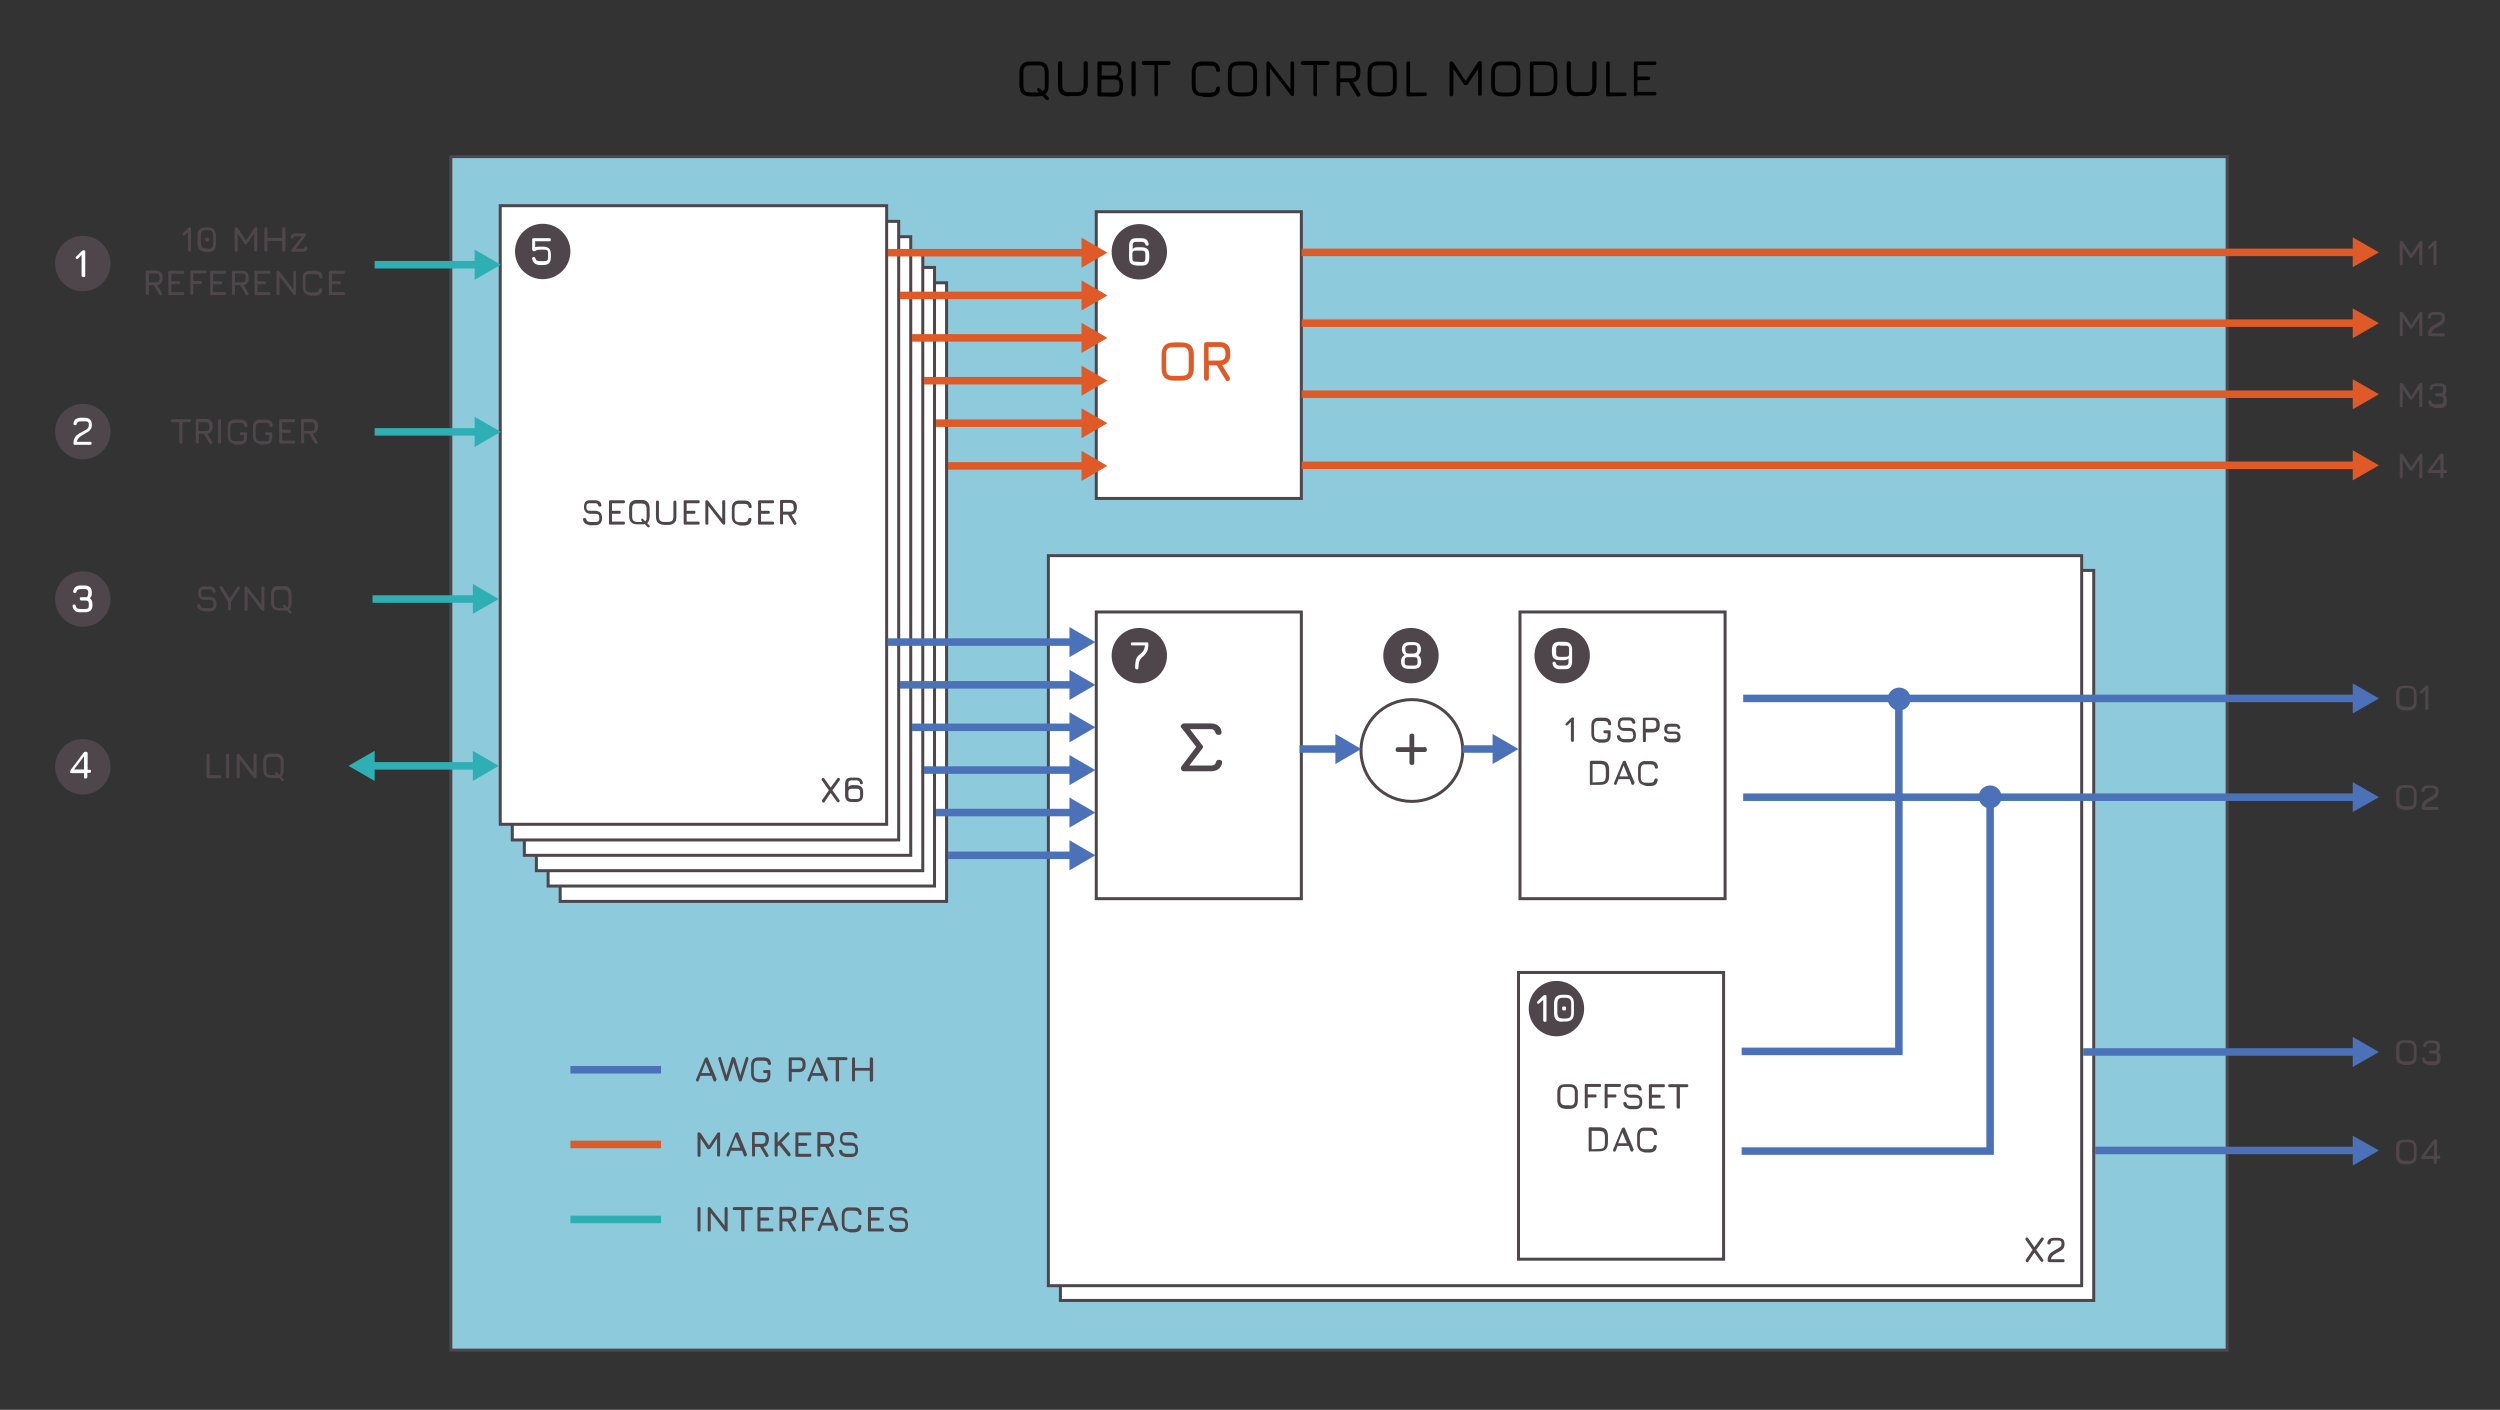 <?xml version="1.0" encoding="utf-8"?>
<!-- Generator: Adobe Illustrator 26.2.1, SVG Export Plug-In . SVG Version: 6.00 Build 0)  -->
<svg version="1.1" id="Layer_1" xmlns="http://www.w3.org/2000/svg" xmlns:xlink="http://www.w3.org/1999/xlink" x="0px" y="0px"
	 viewBox="0 0 830.1 468.1" style="enable-background:new 0 0 830.1 468.1;" xml:space="preserve">
<rect x="0" y="0" width="830.1" height="468.1" fill="#333333" stroke="none"/>
<style type="text/css">
	.st0{fill:#8CCADC;stroke:#4E464B;stroke-miterlimit:10;}
	.st1{enable-background:new    ;}
	.st2{fill:#4E464B;}
	.st3{fill:#FFFFFF;}
	.st4{fill:#FFFFFF;stroke:#4E464B;stroke-miterlimit:10;}
	.st5{fill:none;stroke:#4E464B;stroke-linecap:round;stroke-linejoin:round;stroke-miterlimit:10;}
	.st6{fill:none;stroke:#4B72B8;stroke-width:2.5;stroke-miterlimit:10;}
	.st7{fill:#4B72B8;}
	.st8{fill:#DF5A26;}
	.st9{fill:none;stroke:#2EAFB3;stroke-width:2.5;stroke-miterlimit:10;}
	.st10{fill:none;stroke:#DF5A26;stroke-width:2.5;stroke-linejoin:round;}
	.st11{fill:#010101;}
	.st12{fill:#2EAFB3;}
	.st13{fill:none;}
</style>
<polygon class="st0" points="149.7,52 739.5,52 739.5,448.3 149.7,448.3 "/>
<g class="st1">
	<path class="st2" d="M63.3,75.6c0.1,0.1,0.1,0.2,0.1,0.4v7.1c0,0.2,0,0.3-0.1,0.4s-0.2,0.1-0.4,0.1c-0.3,0-0.5-0.2-0.5-0.5V77l-1,1
		c-0.1,0.1-0.2,0.2-0.4,0.2c-0.1,0-0.2,0-0.3-0.1s-0.1-0.2-0.1-0.3c0-0.1,0.1-0.3,0.2-0.4l1.6-1.6c0.1-0.1,0.2-0.2,0.3-0.2
		s0.2-0.1,0.3-0.1C63.1,75.4,63.2,75.5,63.3,75.6z"/>
	<path class="st2" d="M66.3,82.9c-0.4-0.4-0.7-1.1-0.7-2v-2.8c0-0.9,0.2-1.6,0.7-2c0.4-0.4,1.1-0.6,2-0.6H69c0.9,0,1.6,0.2,2,0.7
		c0.4,0.4,0.7,1.1,0.7,2V81c0,0.9-0.2,1.6-0.7,2c-0.4,0.4-1.1,0.7-2,0.7h-0.7C67.4,83.6,66.8,83.3,66.3,82.9z M69.1,82.6
		c0.4,0,0.8-0.1,1-0.2s0.4-0.3,0.5-0.5s0.2-0.6,0.2-1v-2.8c0-0.4-0.1-0.8-0.2-1s-0.3-0.4-0.5-0.5s-0.6-0.2-1-0.2h-0.7
		c-0.4,0-0.8,0-1,0.1S67,76.8,66.9,77s-0.2,0.6-0.2,1v2.8c0,0.4,0.1,0.8,0.2,1s0.3,0.4,0.5,0.5s0.6,0.2,1,0.2L69.1,82.6L69.1,82.6z
		 M68.2,80c-0.1-0.1-0.1-0.2-0.1-0.4v-0.3c0-0.2,0-0.3,0.1-0.3s0.2-0.1,0.4-0.1h0.3c0.3,0,0.5,0.2,0.5,0.5v0.3c0,0.2,0,0.3-0.1,0.4
		s-0.2,0.1-0.3,0.1h-0.3C68.4,80.1,68.2,80,68.2,80z"/>
	<path class="st2" d="M85.4,75.9V83c0,0.2,0,0.3-0.1,0.4s-0.2,0.1-0.4,0.1s-0.3,0-0.4-0.1s-0.1-0.2-0.1-0.4v-5.6l-2.2,3.3
		C82.1,80.9,82,81,81.9,81c-0.1,0.1-0.2,0.1-0.3,0.1c-0.1,0-0.2,0-0.3-0.1c-0.1-0.1-0.2-0.1-0.2-0.2l-2.2-3.3v5.6
		c0,0.2,0,0.3-0.1,0.4s-0.2,0.1-0.4,0.1s-0.3,0-0.4-0.1s-0.1-0.2-0.1-0.4V76c0-0.2,0-0.3,0.1-0.4s0.2-0.1,0.4-0.1
		c0.2,0,0.4,0.1,0.6,0.3l2.7,4.1l2.7-4.1c0.1-0.2,0.3-0.3,0.6-0.3C85.3,75.4,85.4,75.6,85.4,75.9z"/>
	<path class="st2" d="M88,83.4c-0.1-0.1-0.2-0.2-0.2-0.3V76c0-0.1,0.1-0.3,0.2-0.4s0.2-0.1,0.3-0.1c0.1,0,0.3,0,0.4,0.1
		s0.1,0.2,0.1,0.4v3h4.9v-3c0-0.1,0-0.3,0.1-0.4s0.2-0.1,0.4-0.1c0.1,0,0.3,0,0.4,0.1s0.2,0.2,0.2,0.4v7.1c0,0.1-0.1,0.2-0.2,0.3
		c-0.1,0.1-0.2,0.2-0.4,0.2c-0.1,0-0.3,0-0.4-0.2c-0.1-0.1-0.1-0.2-0.1-0.4v-3h-4.9v3.1c0,0.1,0,0.2-0.1,0.3
		c-0.1,0.1-0.2,0.2-0.4,0.2C88.3,83.6,88.1,83.5,88,83.4z"/>
	<path class="st2" d="M102,82c0.1,0.1,0.1,0.2,0.1,0.3v0.1c-0.1,0.4-0.3,0.7-0.6,0.9c-0.3,0.2-0.7,0.3-1.1,0.3h-3.1
		c-0.2,0-0.3,0-0.4-0.1s-0.1-0.2-0.1-0.4c0-0.2,0.1-0.3,0.2-0.5l3.3-4.1h-2.1c-0.2,0-0.4,0-0.5,0s-0.2,0.1-0.2,0.2
		c0,0.2-0.1,0.3-0.2,0.4s-0.2,0.1-0.3,0.1c-0.2,0-0.3,0-0.4-0.1s-0.1-0.2-0.1-0.3v-0.1c0.2-0.8,0.7-1.2,1.7-1.2h2.9
		c0.3,0,0.5,0.2,0.5,0.5c0,0.2-0.1,0.3-0.2,0.5l-3.2,4.1h2.2c0.2,0,0.3,0,0.4-0.1c0.1,0,0.2-0.1,0.2-0.2c0.1-0.2,0.1-0.3,0.2-0.4
		s0.2-0.1,0.3-0.1C101.8,81.8,101.9,81.9,102,82z"/>
</g>
<g class="st1">
	<path class="st2" d="M53.5,94c-0.3,0.4-0.7,0.6-1.3,0.7l1.6,2.6c0,0.1,0.1,0.2,0.1,0.3c0,0.2-0.1,0.3-0.3,0.4
		c-0.1,0.1-0.2,0.1-0.3,0.1c-0.2,0-0.3-0.1-0.4-0.3l-1.8-3v-0.1h-1.7v2.7c0,0.2,0,0.3-0.1,0.4s-0.2,0.1-0.4,0.1s-0.3,0-0.4-0.1
		s-0.1-0.2-0.1-0.4v-7.1c0-0.2,0-0.3,0.1-0.4s0.2-0.1,0.4-0.1h2.8c0.7,0,1.3,0.2,1.7,0.6s0.6,1,0.6,1.7v0.4
		C54,93.1,53.8,93.6,53.5,94z M53,92.1c0-0.4-0.1-0.8-0.3-1s-0.5-0.3-1-0.3h-2.3v2.9h2.3c0.5,0,0.8-0.1,1-0.3c0.2-0.2,0.3-0.5,0.3-1
		V92.1z"/>
	<path class="st2" d="M61.1,97.1c0.1,0.1,0.1,0.2,0.1,0.4s0,0.3-0.1,0.4c-0.1,0-0.2,0.1-0.4,0.1h-4.3c-0.2,0-0.3,0-0.4-0.1
		s-0.1-0.2-0.1-0.4v-7.1c0-0.2,0-0.3,0.1-0.4s0.2-0.1,0.4-0.1h4.3c0.2,0,0.3,0,0.4,0.1c0.1,0.1,0.1,0.2,0.1,0.4s0,0.3-0.1,0.4
		s-0.2,0.1-0.4,0.1h-3.8v2.5h2.4c0.2,0,0.3,0,0.4,0.1c0.1,0.1,0.1,0.2,0.1,0.4c0,0.2,0,0.3-0.1,0.4s-0.2,0.1-0.4,0.1h-2.4V97h3.8
		C60.9,97,61,97,61.1,97.1z"/>
	<path class="st2" d="M63.3,97.8c-0.1-0.1-0.1-0.2-0.1-0.4v-7.1c0-0.2,0-0.3,0.1-0.4s0.2-0.1,0.4-0.1h4.4c0.2,0,0.3,0,0.4,0.1
		s0.1,0.2,0.1,0.4s0,0.3-0.1,0.4s-0.2,0.1-0.4,0.1h-3.9v2.5h2.4c0.2,0,0.3,0,0.4,0.1s0.1,0.2,0.1,0.4c0,0.2,0,0.3-0.1,0.4
		s-0.2,0.1-0.4,0.1h-2.4v3.1c0,0.2,0,0.3-0.1,0.4s-0.2,0.1-0.4,0.1S63.4,97.9,63.3,97.8z"/>
	<path class="st2" d="M75,97.1c0.1,0.1,0.1,0.2,0.1,0.4s0,0.3-0.1,0.4S74.8,98,74.6,98h-4.3c-0.2,0-0.3,0-0.4-0.1s-0.1-0.2-0.1-0.4
		v-7.1c0-0.2,0-0.3,0.1-0.4s0.2-0.1,0.4-0.1h4.3c0.2,0,0.3,0,0.4,0.1s0.1,0.2,0.1,0.4s0,0.3-0.1,0.4s-0.2,0.1-0.4,0.1h-3.8v2.5h2.4
		c0.2,0,0.3,0,0.4,0.1s0.1,0.2,0.1,0.4c0,0.2,0,0.3-0.1,0.4s-0.2,0.1-0.4,0.1h-2.4V97h3.8C74.8,97,74.9,97,75,97.1z"/>
	<path class="st2" d="M82.2,94c-0.3,0.4-0.7,0.6-1.3,0.7l1.6,2.6c0,0.1,0.1,0.2,0.1,0.3c0,0.2-0.1,0.3-0.3,0.4
		c-0.1,0.1-0.2,0.1-0.3,0.1c-0.2,0-0.3-0.1-0.4-0.3l-1.8-3v-0.1H78v2.7c0,0.2,0,0.3-0.1,0.4s-0.2,0.1-0.4,0.1s-0.3,0-0.4-0.1
		S77,97.6,77,97.5v-7.1c0-0.2,0-0.3,0.1-0.4s0.2-0.1,0.4-0.1h2.8c0.7,0,1.3,0.2,1.7,0.6c0.4,0.4,0.6,1,0.6,1.7v0.4
		C82.6,93.1,82.5,93.6,82.2,94z M81.6,92.1c0-0.4-0.1-0.8-0.3-1c-0.2-0.2-0.5-0.3-1-0.3H78v2.9h2.3c0.5,0,0.8-0.1,1-0.3
		c0.2-0.2,0.3-0.5,0.3-1C81.6,92.4,81.6,92.1,81.6,92.1z"/>
	<path class="st2" d="M89.7,97.1c0.1,0.1,0.1,0.2,0.1,0.4s0,0.3-0.1,0.4S89.5,98,89.3,98H85c-0.2,0-0.3,0-0.4-0.1s-0.1-0.2-0.1-0.4
		v-7.1c0-0.2,0-0.3,0.1-0.4s0.2-0.1,0.4-0.1h4.3c0.2,0,0.3,0,0.4,0.1s0.1,0.2,0.1,0.4s0,0.3-0.1,0.4s-0.2,0.1-0.4,0.1h-3.8v2.5h2.4
		c0.2,0,0.3,0,0.4,0.1s0.1,0.2,0.1,0.4c0,0.2,0,0.3-0.1,0.4s-0.2,0.1-0.4,0.1h-2.4V97h3.8C89.5,97,89.6,97,89.7,97.1z"/>
	<path class="st2" d="M98.2,90c0.1,0.1,0.1,0.2,0.1,0.4v7.1c0,0.2,0,0.3-0.1,0.4c-0.1,0-0.2,0.1-0.3,0.1s-0.2,0-0.3-0.1
		s-0.2-0.1-0.2-0.2l-4.6-5.9v5.7c0,0.2,0,0.3-0.1,0.4S92.5,98,92.3,98s-0.3,0-0.4-0.1s-0.1-0.2-0.1-0.4v-7.1c0-0.2,0-0.3,0.1-0.4
		s0.2-0.1,0.4-0.1c0.1,0,0.2,0,0.3,0.1c0.1,0,0.2,0.1,0.2,0.2l4.6,5.9v-5.7c0-0.2,0-0.3,0.1-0.4s0.2-0.1,0.4-0.1
		C98,89.8,98.1,89.9,98.2,90z"/>
	<path class="st2" d="M101.2,97.3c-0.4-0.4-0.7-1.1-0.7-2v-2.8c0-0.9,0.2-1.6,0.7-2c0.4-0.4,1.1-0.7,2-0.6h1.5
		c0.8,0,1.3,0.2,1.7,0.5c0.4,0.3,0.6,0.8,0.7,1.5c0,0.2,0,0.3-0.1,0.4s-0.2,0.1-0.4,0.1c-0.2,0-0.3,0-0.4-0.1s-0.1-0.2-0.2-0.4
		c0-0.4-0.2-0.6-0.4-0.7s-0.6-0.2-1-0.2h-1.5c-0.4,0-0.8,0-1,0.1s-0.4,0.3-0.5,0.5s-0.2,0.6-0.2,1v2.8c0,0.4,0.1,0.8,0.2,1
		s0.3,0.4,0.5,0.5s0.6,0.2,1,0.2h1.4c0.5,0,0.8-0.1,1-0.2s0.3-0.4,0.4-0.7c0-0.2,0.1-0.3,0.2-0.4s0.2-0.1,0.4-0.1
		c0.2,0,0.3,0,0.4,0.1s0.1,0.2,0.1,0.4c-0.1,0.7-0.3,1.2-0.7,1.5c-0.4,0.3-1,0.5-1.7,0.5h-1.4C102.3,98,101.7,97.8,101.2,97.3z"/>
	<path class="st2" d="M114.4,97.1c0.1,0.1,0.1,0.2,0.1,0.4s0,0.3-0.1,0.4S114.2,98,114,98h-4.3c-0.2,0-0.3,0-0.4-0.1
		s-0.1-0.2-0.1-0.4v-7.1c0-0.2,0-0.3,0.1-0.4s0.2-0.1,0.4-0.1h4.3c0.2,0,0.3,0,0.4,0.1s0.1,0.2,0.1,0.4s0,0.3-0.1,0.4
		s-0.2,0.1-0.4,0.1h-3.8v2.5h2.4c0.2,0,0.3,0,0.4,0.1s0.1,0.2,0.1,0.4c0,0.2,0,0.3-0.1,0.4s-0.2,0.1-0.4,0.1h-2.4V97h3.8
		C114.2,97,114.3,97,114.4,97.1z"/>
</g>
<g class="st1">
	<path class="st2" d="M804.3,80.4v7.1c0,0.2,0,0.3-0.1,0.4S804,88,803.8,88s-0.3,0-0.4-0.1s-0.1-0.2-0.1-0.4V82l-2.2,3.3
		c-0.1,0.1-0.2,0.2-0.3,0.2c-0.1,0.1-0.2,0.1-0.3,0.1s-0.2,0-0.3-0.1s-0.2-0.1-0.2-0.2l-2.2-3.3v5.6c0,0.2,0,0.3-0.1,0.4
		s-0.2,0.1-0.4,0.1s-0.3,0-0.4-0.1s-0.1-0.2-0.1-0.4v-7.1c0-0.2,0-0.3,0.1-0.4s0.2-0.1,0.4-0.1s0.4,0.1,0.6,0.3l2.7,4.1l2.7-4.1
		c0.1-0.2,0.3-0.3,0.6-0.3C804.2,79.9,804.3,80.1,804.3,80.4z"/>
	<path class="st2" d="M808.9,80c0.1,0.1,0.1,0.2,0.1,0.4v7.1c0,0.2,0,0.3-0.1,0.4s-0.2,0.1-0.4,0.1c-0.3,0-0.5-0.2-0.5-0.5v-6.1
		l-1,1c-0.1,0.1-0.2,0.2-0.4,0.2c-0.1,0-0.2,0-0.3-0.1s-0.1-0.2-0.1-0.3c0-0.1,0.1-0.3,0.2-0.4l1.6-1.6c0.1-0.1,0.2-0.2,0.3-0.2
		s0.2-0.1,0.3-0.1C808.7,79.9,808.8,80,808.9,80z"/>
</g>
<g class="st1">
	<path class="st2" d="M796.3,235.1c-0.4-0.4-0.7-1.1-0.7-2v-2.8c0-0.9,0.2-1.6,0.7-2c0.4-0.4,1.1-0.6,2-0.6h1.4c0.9,0,1.6,0.2,2,0.7
		c0.4,0.4,0.7,1.1,0.7,2v2.8c0,0.9-0.2,1.6-0.7,2c-0.4,0.4-1.1,0.7-2,0.7h-1.4C797.4,235.7,796.7,235.5,796.3,235.1z M799.8,234.7
		c0.4,0,0.8-0.1,1-0.2c0.2-0.1,0.4-0.3,0.5-0.5s0.2-0.6,0.2-1v-2.8c0-0.4-0.1-0.8-0.2-1c-0.1-0.2-0.3-0.4-0.5-0.5s-0.6-0.2-1-0.2
		h-1.4c-0.4,0-0.8,0-1,0.1s-0.4,0.3-0.5,0.5s-0.2,0.6-0.2,1v2.8c0,0.4,0.1,0.8,0.2,1c0.1,0.2,0.3,0.4,0.5,0.5s0.6,0.2,1,0.2
		L799.8,234.7L799.8,234.7z"/>
	<path class="st2" d="M806.2,227.7c0.1,0.1,0.1,0.2,0.1,0.4v7.1c0,0.2,0,0.3-0.1,0.4s-0.2,0.1-0.4,0.1c-0.3,0-0.5-0.2-0.5-0.5v-6.1
		l-1,1c-0.1,0.1-0.2,0.2-0.4,0.2c-0.1,0-0.2,0-0.3-0.1s-0.1-0.2-0.1-0.3s0.1-0.3,0.2-0.4l1.6-1.6c0.1-0.1,0.2-0.2,0.3-0.2
		s0.2-0.1,0.3-0.1S806.1,227.6,806.2,227.7z"/>
</g>
<g class="st1">
	<path class="st2" d="M796.3,268.1c-0.4-0.4-0.7-1.1-0.7-2v-2.8c0-0.9,0.2-1.6,0.7-2c0.4-0.4,1.1-0.6,2-0.6h1.4c0.9,0,1.6,0.2,2,0.7
		c0.4,0.4,0.7,1.1,0.7,2v2.8c0,0.9-0.2,1.6-0.7,2c-0.4,0.4-1.1,0.7-2,0.7h-1.4C797.4,268.8,796.7,268.6,796.3,268.1z M799.8,267.8
		c0.4,0,0.8-0.1,1-0.2s0.4-0.3,0.5-0.5s0.2-0.6,0.2-1v-2.8c0-0.4-0.1-0.8-0.2-1s-0.3-0.4-0.5-0.5s-0.6-0.2-1-0.2h-1.4
		c-0.4,0-0.8,0-1,0.1s-0.4,0.3-0.5,0.5s-0.2,0.6-0.2,1v2.8c0,0.4,0.1,0.8,0.2,1c0.1,0.2,0.3,0.4,0.5,0.5s0.6,0.2,1,0.2h1.4V267.8z"
		/>
	<path class="st2" d="M804.6,268.8c-0.2,0-0.3,0-0.4-0.1c-0.1-0.1-0.1-0.2-0.1-0.4c0-0.7,0.1-1.2,0.4-1.7c0.3-0.4,0.6-0.8,0.9-1
		s0.8-0.5,1.3-0.8c0.6-0.3,1-0.6,1.2-0.7c0.2-0.2,0.4-0.3,0.6-0.5c0.1-0.2,0.2-0.4,0.2-0.7c0-0.3,0-0.6-0.1-0.7
		c-0.1-0.2-0.2-0.3-0.4-0.4s-0.4-0.1-0.7-0.1h-1.3c-0.4,0-0.7,0.1-0.8,0.2c-0.2,0.1-0.3,0.3-0.3,0.6c0,0.2-0.1,0.3-0.2,0.4
		s-0.2,0.1-0.4,0.1s-0.3,0-0.4-0.1c-0.1-0.1-0.1-0.2-0.1-0.4c0.1-0.6,0.3-1,0.7-1.3s0.9-0.4,1.5-0.4h1.3c0.8,0,1.3,0.2,1.7,0.5
		s0.5,0.9,0.5,1.7c0,0.4-0.1,0.8-0.3,1.2s-0.5,0.6-0.8,0.8s-0.8,0.5-1.4,0.8c-0.5,0.3-0.8,0.5-1,0.6c-0.2,0.2-0.4,0.4-0.6,0.6
		c-0.2,0.2-0.3,0.5-0.4,0.9h4c0.2,0,0.3,0,0.4,0.1s0.1,0.2,0.1,0.4s0,0.3-0.1,0.4s-0.2,0.1-0.4,0.1h-4.6V268.8z"/>
</g>
<g class="st1">
	<path class="st2" d="M796.3,352.8c-0.4-0.4-0.7-1.1-0.7-2V348c0-0.9,0.2-1.6,0.7-2c0.4-0.4,1.1-0.6,2-0.6h1.4c0.9,0,1.6,0.2,2,0.7
		c0.4,0.4,0.7,1.1,0.7,2v2.8c0,0.9-0.2,1.6-0.7,2c-0.4,0.4-1.1,0.7-2,0.7h-1.4C797.4,353.4,796.7,353.2,796.3,352.8z M799.8,352.4
		c0.4,0,0.8-0.1,1-0.2s0.4-0.3,0.5-0.5s0.2-0.6,0.2-1V348c0-0.4-0.1-0.8-0.2-1s-0.3-0.4-0.5-0.5s-0.6-0.2-1-0.2h-1.4
		c-0.4,0-0.8,0-1,0.1s-0.4,0.3-0.5,0.5s-0.2,0.6-0.2,1v2.8c0,0.4,0.1,0.8,0.2,1c0.1,0.2,0.3,0.4,0.5,0.5s0.6,0.2,1,0.2H799.8z"/>
	<path class="st2" d="M804.9,353c-0.4-0.3-0.6-0.7-0.7-1.4c0-0.2,0-0.3,0.1-0.4s0.2-0.1,0.4-0.1c0.3,0,0.5,0.2,0.5,0.5
		c0.1,0.3,0.2,0.5,0.4,0.6s0.5,0.2,0.9,0.2h1.4c0.4,0,0.6,0,0.8-0.1s0.3-0.2,0.4-0.4c0.1-0.2,0.1-0.5,0.1-0.8s0-0.6-0.1-0.8
		c-0.1-0.2-0.2-0.3-0.4-0.4s-0.5-0.1-0.8-0.1H807c-0.3,0-0.5-0.2-0.5-0.5c0-0.2,0-0.3,0.1-0.4s0.2-0.1,0.4-0.1h1.4
		c0.2,0,0.4-0.1,0.5-0.3c0.1-0.2,0.2-0.5,0.2-0.9c0-0.3,0-0.6-0.1-0.7c-0.1-0.2-0.2-0.3-0.4-0.4s-0.4-0.1-0.7-0.1h-1.2
		c-0.4,0-0.7,0.1-0.8,0.2c-0.2,0.1-0.3,0.3-0.3,0.6c0,0.3-0.2,0.5-0.5,0.5c-0.2,0-0.3,0-0.4-0.1c-0.1-0.1-0.1-0.2-0.1-0.4
		c0.2-1.1,0.9-1.7,2.2-1.7h1.2c0.8,0,1.3,0.2,1.7,0.5c0.4,0.4,0.5,0.9,0.5,1.7c0,0.7-0.2,1.3-0.6,1.6c0.5,0.4,0.8,1,0.8,2
		c0,0.8-0.2,1.4-0.6,1.8c-0.4,0.4-1,0.6-1.8,0.6h-1.4C805.8,353.4,805.3,353.3,804.9,353z"/>
</g>
<g class="st1">
	<path class="st2" d="M796.3,385.8c-0.4-0.4-0.7-1.1-0.7-2V381c0-0.9,0.2-1.6,0.7-2c0.4-0.4,1.1-0.6,2-0.6h1.4c0.9,0,1.6,0.2,2,0.7
		c0.4,0.4,0.7,1.1,0.7,2v2.8c0,0.9-0.2,1.6-0.7,2c-0.4,0.4-1.1,0.7-2,0.7h-1.4C797.4,386.5,796.7,386.3,796.3,385.8z M799.8,385.5
		c0.4,0,0.8-0.1,1-0.2s0.4-0.3,0.5-0.5s0.2-0.6,0.2-1V381c0-0.4-0.1-0.8-0.2-1s-0.3-0.4-0.5-0.5s-0.6-0.2-1-0.2h-1.4
		c-0.4,0-0.8,0-1,0.1s-0.4,0.3-0.5,0.5s-0.2,0.6-0.2,1v2.8c0,0.4,0.1,0.8,0.2,1c0.1,0.2,0.3,0.4,0.5,0.5s0.6,0.2,1,0.2h1.4V385.5z"
		/>
	<path class="st2" d="M810.2,383.9c0.1,0.1,0.1,0.2,0.1,0.4c0,0.2,0,0.3-0.1,0.4s-0.2,0.1-0.4,0.1h-0.7v1.2c0,0.3-0.2,0.5-0.5,0.5
		c-0.2,0-0.3,0-0.4-0.1c-0.1-0.1-0.1-0.2-0.1-0.4v-1.2h-3.7c-0.2,0-0.3,0-0.4-0.1s-0.1-0.2-0.1-0.4s0.1-0.3,0.2-0.5l3.8-5.1
		c0.1-0.1,0.2-0.2,0.3-0.3s0.2-0.1,0.4-0.1c0.4,0,0.6,0.2,0.6,0.5v4.9h0.7C810,383.8,810.1,383.8,810.2,383.9z M805.2,383.8h3v-4
		L805.2,383.8z"/>
</g>
<g class="st1">
	<path class="st2" d="M804.3,104v7.1c0,0.2,0,0.3-0.1,0.4s-0.2,0.1-0.4,0.1s-0.3,0-0.4-0.1s-0.1-0.2-0.1-0.4v-5.6l-2.2,3.3
		c-0.1,0.1-0.2,0.2-0.3,0.2c-0.1,0.1-0.2,0.1-0.3,0.1s-0.2,0-0.3-0.1s-0.2-0.1-0.2-0.2l-2.2-3.3v5.6c0,0.2,0,0.3-0.1,0.4
		s-0.2,0.1-0.4,0.1s-0.3,0-0.4-0.1s-0.1-0.2-0.1-0.4V104c0-0.2,0-0.3,0.1-0.4s0.2-0.1,0.4-0.1s0.4,0.1,0.6,0.3l2.7,4.1l2.7-4.1
		c0.1-0.2,0.3-0.3,0.6-0.3C804.2,103.5,804.3,103.7,804.3,104z"/>
	<path class="st2" d="M806.7,111.6c-0.2,0-0.3,0-0.4-0.1c-0.1-0.1-0.1-0.2-0.1-0.4c0-0.7,0.1-1.2,0.4-1.7c0.3-0.4,0.6-0.8,0.9-1
		c0.3-0.2,0.8-0.5,1.3-0.8c0.6-0.3,1-0.6,1.2-0.7c0.2-0.2,0.4-0.3,0.6-0.5c0.1-0.2,0.2-0.4,0.2-0.7c0-0.3,0-0.6-0.1-0.7
		c-0.1-0.2-0.2-0.3-0.4-0.4s-0.4-0.1-0.7-0.1h-1.3c-0.4,0-0.7,0.1-0.8,0.2c-0.2,0.1-0.3,0.3-0.3,0.6c0,0.2-0.1,0.3-0.2,0.4
		s-0.2,0.1-0.4,0.1s-0.3,0-0.4-0.1c-0.1-0.1-0.1-0.2-0.1-0.4c0.1-0.6,0.3-1,0.7-1.3s0.9-0.4,1.5-0.4h1.3c0.8,0,1.3,0.2,1.7,0.5
		c0.4,0.4,0.5,0.9,0.5,1.7c0,0.4-0.1,0.8-0.3,1.2c-0.2,0.3-0.5,0.6-0.8,0.8c-0.3,0.2-0.8,0.5-1.4,0.8c-0.5,0.3-0.8,0.5-1,0.6
		s-0.4,0.4-0.6,0.6s-0.3,0.5-0.4,0.9h4c0.2,0,0.3,0,0.4,0.1s0.1,0.2,0.1,0.4s0,0.3-0.1,0.4s-0.2,0.1-0.4,0.1L806.7,111.6
		L806.7,111.6z"/>
</g>
<g class="st1">
	<path class="st2" d="M804.3,127.6v7.1c0,0.2,0,0.3-0.1,0.4c-0.1,0.1-0.2,0.1-0.4,0.1s-0.3,0-0.4-0.1s-0.1-0.2-0.1-0.4v-5.6
		l-2.2,3.3c-0.1,0.1-0.2,0.2-0.3,0.2c-0.1,0.1-0.2,0.1-0.3,0.1s-0.2,0-0.3-0.1s-0.2-0.1-0.2-0.2l-2.2-3.3v5.6c0,0.2,0,0.3-0.1,0.4
		s-0.2,0.1-0.4,0.1s-0.3,0-0.4-0.1s-0.1-0.2-0.1-0.4v-7.1c0-0.2,0-0.3,0.1-0.4s0.2-0.1,0.4-0.1s0.4,0.1,0.6,0.3l2.7,4.1l2.7-4.1
		c0.1-0.2,0.3-0.3,0.6-0.3C804.2,127.1,804.3,127.2,804.3,127.6z"/>
	<path class="st2" d="M807,134.8c-0.4-0.3-0.6-0.7-0.7-1.4c0-0.2,0-0.3,0.1-0.4c0.1-0.1,0.2-0.1,0.4-0.1c0.3,0,0.5,0.2,0.5,0.5
		c0.1,0.3,0.2,0.5,0.4,0.6s0.5,0.2,0.9,0.2h1.4c0.4,0,0.6,0,0.8-0.1s0.3-0.2,0.4-0.4c0.1-0.2,0.1-0.5,0.1-0.8s0-0.6-0.1-0.8
		s-0.2-0.3-0.4-0.4c-0.2-0.1-0.5-0.1-0.8-0.1h-0.9c-0.3,0-0.5-0.2-0.5-0.5c0-0.2,0-0.3,0.1-0.4c0.1-0.1,0.2-0.1,0.4-0.1h1.4
		c0.2,0,0.4-0.1,0.5-0.3s0.2-0.5,0.2-0.9c0-0.3,0-0.6-0.1-0.7c-0.1-0.2-0.2-0.3-0.4-0.4c-0.2-0.1-0.4-0.1-0.7-0.1h-1.2
		c-0.4,0-0.7,0.1-0.8,0.2c-0.2,0.1-0.3,0.3-0.3,0.6s-0.2,0.5-0.5,0.5c-0.2,0-0.3,0-0.4-0.1c-0.1-0.1-0.1-0.2-0.1-0.4
		c0.2-1.1,0.9-1.7,2.2-1.7h1.2c0.8,0,1.3,0.2,1.7,0.5c0.4,0.4,0.5,0.9,0.5,1.7c0,0.7-0.2,1.3-0.6,1.6c0.5,0.4,0.8,1,0.8,2
		c0,0.8-0.2,1.4-0.6,1.8c-0.4,0.4-1,0.6-1.8,0.6h-1.4C807.9,135.2,807.4,135.1,807,134.8z"/>
</g>
<g class="st1">
	<path class="st2" d="M804.3,151.2v7.1c0,0.2,0,0.3-0.1,0.4c-0.1,0.1-0.2,0.1-0.4,0.1s-0.3,0-0.4-0.1s-0.1-0.2-0.1-0.4v-5.6
		l-2.2,3.3c-0.1,0.1-0.2,0.2-0.3,0.2c-0.1,0.1-0.2,0.1-0.3,0.1s-0.2,0-0.3-0.1s-0.2-0.1-0.2-0.2l-2.2-3.3v5.6c0,0.2,0,0.3-0.1,0.4
		s-0.2,0.1-0.4,0.1s-0.3,0-0.4-0.1s-0.1-0.2-0.1-0.4v-7.1c0-0.2,0-0.3,0.1-0.4s0.2-0.1,0.4-0.1s0.4,0.1,0.6,0.3l2.7,4.1l2.7-4.1
		c0.1-0.2,0.3-0.3,0.6-0.3C804.2,150.7,804.3,150.8,804.3,151.2z"/>
	<path class="st2" d="M812.4,156.2c0.1,0.1,0.1,0.2,0.1,0.4s0,0.3-0.1,0.4s-0.2,0.1-0.4,0.1h-0.7v1.2c0,0.3-0.2,0.5-0.5,0.5
		c-0.2,0-0.3,0-0.4-0.1c-0.1-0.1-0.1-0.2-0.1-0.4v-1.2h-3.7c-0.2,0-0.3,0-0.4-0.1s-0.1-0.2-0.1-0.4s0.1-0.3,0.2-0.5l3.8-5.1
		c0.1-0.1,0.2-0.2,0.3-0.3c0.1,0,0.2-0.1,0.4-0.1c0.4,0,0.6,0.2,0.6,0.5v4.9h0.7C812.2,156.1,812.3,156.1,812.4,156.2z M807.3,156.1
		h3v-4L807.3,156.1z"/>
</g>
<g>
	<circle class="st2" cx="27.5" cy="87.5" r="9.2"/>
	<g class="st1">
		<path class="st3" d="M28.2,83.2c0.1,0.1,0.1,0.2,0.1,0.4v7.9c0,0.2,0,0.3-0.1,0.4C28,92,27.9,92,27.7,92c-0.4,0-0.6-0.2-0.6-0.6
			v-6.8L26,85.8c-0.1,0.1-0.3,0.2-0.4,0.2s-0.2,0-0.3-0.1c-0.1-0.1-0.2-0.2-0.2-0.3c0-0.1,0.1-0.3,0.2-0.4l1.8-1.8
			c0.1-0.1,0.2-0.2,0.3-0.2c0.1,0,0.2-0.1,0.4-0.1S28.1,83.1,28.2,83.2z"/>
	</g>
</g>
<g class="st1">
	<path class="st2" d="M59.5,146.8v-6.6h-2.3c-0.3,0-0.5-0.2-0.5-0.5s0.2-0.5,0.5-0.5h5.7c0.3,0,0.5,0.2,0.5,0.5s-0.2,0.5-0.5,0.5
		h-2.3v6.6c0,0.2,0,0.3-0.1,0.4c-0.1,0.1-0.2,0.1-0.4,0.1C59.7,147.3,59.5,147.2,59.5,146.8z"/>
	<path class="st2" d="M70.1,143.3c-0.3,0.4-0.7,0.6-1.3,0.7l1.6,2.6c0,0.1,0.1,0.2,0.1,0.3c0,0.2-0.1,0.3-0.3,0.4
		c-0.1,0.1-0.2,0.1-0.3,0.1c-0.2,0-0.3-0.1-0.4-0.3l-1.8-3V144H66v2.7c0,0.2,0,0.3-0.1,0.4c-0.1,0.1-0.2,0.1-0.4,0.1s-0.3,0-0.4-0.1
		s-0.1-0.2-0.1-0.4v-7.1c0-0.2,0-0.3,0.1-0.4s0.2-0.1,0.4-0.1h2.8c0.7,0,1.3,0.2,1.7,0.6c0.4,0.4,0.6,1,0.6,1.7v0.4
		C70.5,142.4,70.4,143,70.1,143.3z M69.5,141.5c0-0.4-0.1-0.8-0.3-1c-0.2-0.2-0.5-0.3-1-0.3h-2.3v2.9h2.3c0.5,0,0.8-0.1,1-0.3
		s0.3-0.5,0.3-1V141.5z"/>
	<path class="st2" d="M72.5,147.2c-0.1-0.1-0.1-0.2-0.1-0.4v-7.1c0-0.2,0-0.3,0.1-0.4c0.1-0.1,0.2-0.1,0.4-0.1s0.3,0,0.4,0.1
		s0.1,0.2,0.1,0.4v7.1c0,0.2,0,0.3-0.1,0.4c-0.1,0.1-0.2,0.1-0.4,0.1S72.6,147.3,72.5,147.2z"/>
	<path class="st2" d="M76.3,146.7c-0.4-0.4-0.7-1.1-0.7-2v-2.8c0-0.9,0.2-1.6,0.7-2c0.4-0.4,1.1-0.7,2-0.6h1.5
		c0.8,0,1.3,0.2,1.7,0.5c0.4,0.3,0.6,0.8,0.7,1.5c0,0.2,0,0.3-0.1,0.4c-0.1,0.1-0.2,0.1-0.4,0.1c-0.2,0-0.3,0-0.4-0.1
		s-0.1-0.2-0.2-0.4c0-0.4-0.2-0.6-0.4-0.7s-0.6-0.2-1-0.2h-1.5c-0.4,0-0.8,0-1,0.1s-0.4,0.3-0.5,0.5s-0.2,0.6-0.2,1v2.8
		c0,0.4,0.1,0.8,0.2,1s0.3,0.4,0.5,0.5s0.6,0.2,1,0.2h1.4c0.4,0,0.7,0,0.9-0.1c0.2-0.1,0.3-0.2,0.4-0.4s0.1-0.5,0.1-0.9v-0.6h-0.9
		c-0.3,0-0.5-0.2-0.5-0.5c0-0.2,0-0.3,0.1-0.4c0.1-0.1,0.2-0.1,0.4-0.1h1.4c0.2,0,0.3,0,0.4,0.1s0.1,0.2,0.1,0.4v1.1
		c0,0.8-0.2,1.5-0.6,1.9s-1,0.6-1.9,0.6h-1.4C77.4,147.3,76.7,147.1,76.3,146.7z"/>
	<path class="st2" d="M84.7,146.7c-0.4-0.4-0.7-1.1-0.7-2v-2.8c0-0.9,0.2-1.6,0.7-2c0.4-0.4,1.1-0.7,2-0.6h1.5
		c0.8,0,1.3,0.2,1.7,0.5c0.4,0.3,0.6,0.8,0.7,1.5c0,0.2,0,0.3-0.1,0.4c-0.1,0.1-0.2,0.1-0.4,0.1c-0.2,0-0.3,0-0.4-0.1
		s-0.1-0.2-0.2-0.4c0-0.4-0.2-0.6-0.4-0.7s-0.6-0.2-1-0.2h-1.5c-0.4,0-0.8,0-1,0.1s-0.4,0.3-0.5,0.5s-0.2,0.6-0.2,1v2.8
		c0,0.4,0.1,0.8,0.2,1s0.3,0.4,0.5,0.5s0.6,0.2,1,0.2H88c0.4,0,0.7,0,0.9-0.1c0.2-0.1,0.3-0.2,0.4-0.4s0.1-0.5,0.1-0.9v-0.6h-0.9
		c-0.3,0-0.5-0.2-0.5-0.5c0-0.2,0-0.3,0.1-0.4c0.1-0.1,0.2-0.1,0.4-0.1h1.4c0.2,0,0.3,0,0.4,0.1s0.1,0.2,0.1,0.4v1.1
		c0,0.8-0.2,1.5-0.6,1.9s-1,0.6-1.9,0.6h-1.4C85.8,147.3,85.1,147.1,84.7,146.7z"/>
	<path class="st2" d="M97.9,146.4c0.1,0.1,0.1,0.2,0.1,0.4s0,0.3-0.1,0.4c-0.1,0.1-0.2,0.1-0.4,0.1h-4.3c-0.2,0-0.3,0-0.4-0.1
		s-0.1-0.2-0.1-0.4v-7.1c0-0.2,0-0.3,0.1-0.4s0.2-0.1,0.4-0.1h4.3c0.2,0,0.3,0,0.4,0.1s0.1,0.2,0.1,0.4s0,0.3-0.1,0.4
		c-0.1,0.1-0.2,0.1-0.4,0.1h-3.8v2.5h2.4c0.2,0,0.3,0,0.4,0.1s0.1,0.2,0.1,0.4s0,0.3-0.1,0.4c-0.1,0.1-0.2,0.1-0.4,0.1h-2.4v2.6h3.8
		C97.7,146.3,97.8,146.4,97.9,146.4z"/>
	<path class="st2" d="M105.1,143.3c-0.3,0.4-0.7,0.6-1.3,0.7l1.6,2.6c0,0.1,0.1,0.2,0.1,0.3c0,0.2-0.1,0.3-0.3,0.4
		c-0.1,0.1-0.2,0.1-0.3,0.1c-0.2,0-0.3-0.1-0.4-0.3l-1.8-3V144H101v2.7c0,0.2,0,0.3-0.1,0.4c-0.1,0.1-0.2,0.1-0.4,0.1
		s-0.3,0-0.4-0.1s-0.1-0.2-0.1-0.4v-7.1c0-0.2,0-0.3,0.1-0.4s0.2-0.1,0.4-0.1h2.8c0.7,0,1.3,0.2,1.7,0.6c0.4,0.4,0.6,1,0.6,1.7v0.4
		C105.5,142.4,105.3,143,105.1,143.3z M104.5,141.5c0-0.4-0.1-0.8-0.3-1c-0.2-0.2-0.5-0.3-1-0.3h-2.3v2.9h2.3c0.5,0,0.8-0.1,1-0.3
		s0.3-0.5,0.3-1V141.5z"/>
</g>
<g>
	<circle class="st2" cx="27.5" cy="143.3" r="9.2"/>
	<g class="st1">
		<path class="st3" d="M24.9,147.7c-0.2,0-0.3,0-0.4-0.1s-0.1-0.2-0.1-0.4c0-0.7,0.1-1.3,0.4-1.8s0.6-0.9,1-1.1
			c0.4-0.3,0.8-0.6,1.5-0.9c0.6-0.4,1.1-0.6,1.4-0.8s0.5-0.4,0.6-0.6s0.2-0.5,0.2-0.8c0-0.4,0-0.6-0.1-0.8s-0.2-0.3-0.4-0.4
			c-0.2-0.1-0.5-0.1-0.8-0.1h-1.4c-0.4,0-0.7,0.1-0.9,0.2s-0.3,0.3-0.4,0.6c0,0.2-0.1,0.3-0.2,0.4c-0.1,0.1-0.2,0.1-0.4,0.1
			c-0.2,0-0.3-0.1-0.4-0.2c-0.1-0.1-0.1-0.2-0.1-0.4c0.1-0.6,0.3-1.1,0.7-1.4c0.4-0.3,1-0.5,1.7-0.5H28c0.8,0,1.4,0.2,1.9,0.6
			c0.4,0.4,0.6,1,0.6,1.9c0,0.5-0.1,0.9-0.4,1.3s-0.5,0.7-0.9,0.9c-0.3,0.2-0.9,0.5-1.5,0.9c-0.5,0.3-0.9,0.5-1.1,0.7
			s-0.5,0.4-0.7,0.7s-0.3,0.6-0.4,1h4.4c0.2,0,0.3,0,0.4,0.1s0.1,0.2,0.1,0.4s0,0.3-0.1,0.4c-0.1,0.1-0.2,0.1-0.4,0.1L24.9,147.7
			L24.9,147.7z"/>
	</g>
</g>
<g class="st1">
	<path class="st2" d="M66.2,202.4c-0.4-0.3-0.6-0.7-0.7-1.3c0-0.2,0-0.3,0.1-0.4s0.2-0.1,0.4-0.1c0.2,0,0.3,0,0.4,0.1
		s0.1,0.2,0.2,0.4c0.1,0.3,0.2,0.5,0.4,0.6c0.2,0.1,0.5,0.2,0.9,0.2h1.7c0.4,0,0.6,0,0.8-0.1s0.3-0.2,0.4-0.4s0.1-0.5,0.1-0.8
		c0-0.5-0.1-0.9-0.3-1.1c-0.2-0.2-0.5-0.3-1-0.3h-1.5c-0.8,0-1.3-0.2-1.7-0.6s-0.6-0.9-0.6-1.7s0.2-1.3,0.5-1.7
		c0.4-0.4,0.9-0.5,1.7-0.5h1.4c1.3,0,2,0.5,2.2,1.6c0,0.2,0,0.3-0.1,0.4c-0.1,0.1-0.2,0.1-0.4,0.1c-0.2,0-0.3,0-0.4-0.1
		s-0.1-0.2-0.2-0.4s-0.2-0.4-0.4-0.5c-0.2-0.1-0.4-0.1-0.8-0.1H68c-0.3,0-0.6,0-0.8,0.1c-0.2,0.1-0.3,0.2-0.4,0.4s-0.1,0.4-0.1,0.7
		s0,0.6,0.1,0.8s0.2,0.3,0.4,0.4c0.2,0.1,0.4,0.1,0.8,0.1h1.5c0.8,0,1.4,0.2,1.8,0.6c0.4,0.4,0.6,1,0.6,1.8s-0.2,1.4-0.6,1.8
		c-0.4,0.4-1,0.6-1.8,0.6h-1.7C67.1,202.8,66.6,202.6,66.2,202.4z"/>
	<path class="st2" d="M79.7,195.1c0,0.1,0,0.2-0.1,0.3l-2.9,4.4v2.4c0,0.2,0,0.3-0.1,0.4s-0.2,0.1-0.4,0.1c-0.2,0-0.3,0-0.4-0.1
		s-0.1-0.2-0.1-0.4v-2.4l-2.7-4.4c-0.1-0.1-0.1-0.2-0.1-0.3c0-0.2,0.1-0.3,0.3-0.4c0.1-0.1,0.2-0.1,0.3-0.1c0.2,0,0.3,0.1,0.4,0.3
		l2.4,3.9l2.5-3.9c0.1-0.2,0.2-0.2,0.4-0.2c0.1,0,0.2,0,0.3,0.1C79.6,194.9,79.7,195,79.7,195.1z"/>
	<path class="st2" d="M87.7,194.8c0.1,0.1,0.1,0.2,0.1,0.4v7.1c0,0.2,0,0.3-0.1,0.4c-0.1,0.1-0.2,0.1-0.4,0.1c-0.1,0-0.2,0-0.3-0.1
		s-0.2-0.1-0.2-0.2l-4.6-5.9v5.7c0,0.2,0,0.3-0.1,0.4c-0.1,0.1-0.2,0.1-0.4,0.1s-0.3,0-0.4-0.1s-0.1-0.2-0.1-0.4v-7.1
		c0-0.2,0-0.3,0.1-0.4s0.2-0.1,0.4-0.1c0.1,0,0.2,0,0.3,0.1c0.1,0,0.2,0.1,0.2,0.2l4.6,5.9v-5.7c0-0.2,0-0.3,0.1-0.4
		s0.2-0.1,0.4-0.1C87.5,194.6,87.6,194.7,87.7,194.8z"/>
	<path class="st2" d="M96.9,203.3c0,0.1-0.1,0.2-0.2,0.3s-0.2,0.1-0.3,0.1c-0.1,0-0.2,0-0.3-0.1l-0.9-1c-0.3,0.1-0.6,0.1-1.1,0.1
		h-1.4c-0.9,0-1.6-0.2-2-0.7c-0.4-0.4-0.7-1.1-0.7-2v-2.8c0-0.9,0.2-1.6,0.7-2c0.4-0.4,1.1-0.6,2-0.6h1.4c0.9,0,1.6,0.2,2,0.7
		c0.4,0.4,0.7,1.1,0.7,2v2.8c0,1-0.3,1.7-0.8,2.2l0.7,0.8C96.9,203.1,96.9,203.2,96.9,203.3z M94.4,201.8l-0.3-0.3
		c-0.1-0.1-0.1-0.2-0.1-0.3s0-0.2,0.1-0.3s0.2-0.1,0.3-0.1c0.1,0,0.2,0.1,0.3,0.2l0.6,0.7c0.2-0.1,0.3-0.3,0.4-0.5s0.1-0.5,0.1-0.9
		v-2.8c0-0.4-0.1-0.8-0.2-1s-0.3-0.4-0.5-0.5s-0.6-0.2-1-0.2h-1.4c-0.4,0-0.8,0-1,0.1s-0.4,0.3-0.5,0.5s-0.2,0.6-0.2,1v2.8
		c0,0.4,0.1,0.8,0.2,1s0.3,0.4,0.5,0.5s0.6,0.2,1,0.2h1.4L94.4,201.8L94.4,201.8z"/>
</g>
<g>
	<circle class="st2" cx="27.5" cy="198.9" r="9.2"/>
	<g class="st1">
		<path class="st3" d="M24.9,202.8c-0.4-0.3-0.7-0.8-0.8-1.5c0-0.2,0-0.3,0.1-0.4c0.1-0.1,0.2-0.2,0.4-0.2c0.3,0,0.5,0.2,0.6,0.6
			c0.1,0.3,0.2,0.6,0.4,0.7c0.2,0.1,0.6,0.2,1,0.2h1.5c0.4,0,0.7,0,0.9-0.1c0.2-0.1,0.4-0.2,0.4-0.4s0.1-0.5,0.1-0.9s0-0.7-0.1-0.9
			s-0.2-0.4-0.4-0.4c-0.2-0.1-0.5-0.1-0.9-0.1h-1c-0.4,0-0.6-0.2-0.6-0.6c0-0.2,0-0.3,0.1-0.4c0.1-0.1,0.2-0.1,0.4-0.1h1.5
			c0.3,0,0.5-0.1,0.6-0.4s0.2-0.6,0.2-1s0-0.6-0.1-0.8s-0.2-0.3-0.4-0.4c-0.2-0.1-0.5-0.1-0.8-0.1h-1.3c-0.4,0-0.7,0.1-0.9,0.2
			c-0.2,0.1-0.3,0.3-0.4,0.6c-0.1,0.4-0.2,0.5-0.6,0.5c-0.2,0-0.3-0.1-0.4-0.2c-0.1-0.1-0.1-0.2-0.1-0.4c0.2-1.2,1-1.9,2.4-1.9H28
			c0.8,0,1.4,0.2,1.9,0.6c0.4,0.4,0.6,1,0.6,1.9c0,0.8-0.2,1.4-0.7,1.7c0.6,0.4,0.9,1.1,0.9,2.2c0,0.9-0.2,1.5-0.6,1.9
			s-1.1,0.6-2,0.6h-1.5C25.9,203.3,25.3,203.2,24.9,202.8z"/>
	</g>
</g>
<g class="st1">
	<path class="st2" d="M68.6,257.9v-7.1c0-0.3,0.2-0.5,0.5-0.5s0.5,0.2,0.5,0.5v6.6H73c0.3,0,0.5,0.2,0.5,0.5s-0.2,0.5-0.5,0.5h-3.8
		C68.8,258.4,68.6,258.2,68.6,257.9z"/>
	<path class="st2" d="M75.2,258.3c-0.1-0.1-0.1-0.2-0.1-0.4v-7.1c0-0.2,0-0.3,0.1-0.4c0.1-0.1,0.2-0.1,0.4-0.1s0.3,0,0.4,0.1
		s0.1,0.2,0.1,0.4v7.1c0,0.2,0,0.3-0.1,0.4s-0.2,0.1-0.4,0.1S75.3,258.4,75.2,258.3z"/>
	<path class="st2" d="M85.1,250.4c0.1,0.1,0.1,0.2,0.1,0.4v7.1c0,0.2,0,0.3-0.1,0.4s-0.2,0.1-0.4,0.1c-0.1,0-0.2,0-0.3-0.1
		s-0.2-0.1-0.2-0.2l-4.6-5.9v5.7c0,0.2,0,0.3-0.1,0.4s-0.2,0.1-0.4,0.1s-0.3,0-0.4-0.1s-0.1-0.2-0.1-0.4v-7.1c0-0.2,0-0.3,0.1-0.4
		s0.2-0.1,0.4-0.1c0.1,0,0.2,0,0.3,0.1c0.1,0,0.2,0.1,0.2,0.2l4.6,5.9v-5.7c0-0.2,0-0.3,0.1-0.4s0.2-0.1,0.4-0.1
		S85,250.3,85.1,250.4z"/>
	<path class="st2" d="M94.3,258.9c0,0.1-0.1,0.2-0.2,0.3c-0.1,0.1-0.2,0.1-0.3,0.1c-0.1,0-0.2,0-0.3-0.1l-0.9-1
		c-0.3,0.1-0.6,0.1-1.1,0.1h-1.4c-0.9,0-1.6-0.2-2-0.7c-0.4-0.4-0.7-1.1-0.7-2v-2.8c0-0.9,0.2-1.6,0.7-2c0.4-0.4,1.1-0.6,2-0.6h1.4
		c0.9,0,1.6,0.2,2,0.7c0.4,0.4,0.7,1.1,0.7,2v2.8c0,1-0.3,1.7-0.8,2.2l0.7,0.8C94.3,258.7,94.3,258.8,94.3,258.9z M91.8,257.4
		l-0.3-0.3c-0.1-0.1-0.1-0.2-0.1-0.3c0-0.1,0-0.2,0.1-0.3c0.1-0.1,0.2-0.1,0.3-0.1c0.1,0,0.2,0.1,0.3,0.2l0.6,0.7
		c0.2-0.1,0.3-0.3,0.4-0.5s0.1-0.5,0.1-0.9V253c0-0.4-0.1-0.8-0.2-1s-0.3-0.4-0.5-0.5s-0.6-0.2-1-0.2h-1.4c-0.4,0-0.8,0-1,0.1
		s-0.4,0.3-0.5,0.5s-0.2,0.6-0.2,1v2.8c0,0.4,0.1,0.8,0.2,1s0.3,0.4,0.5,0.5s0.6,0.2,1,0.2h1.4L91.8,257.4L91.8,257.4z"/>
</g>
<g>
	<circle class="st2" cx="27.5" cy="254.6" r="9.2"/>
	<g class="st1">
		<path class="st3" d="M30.1,255.7c0.1,0.1,0.1,0.2,0.1,0.4s0,0.3-0.1,0.4s-0.2,0.1-0.4,0.1H29v1.3c0,0.4-0.2,0.6-0.6,0.6
			c-0.2,0-0.3,0-0.4-0.1s-0.1-0.2-0.1-0.4v-1.3h-4.1c-0.2,0-0.3,0-0.4-0.1s-0.1-0.2-0.1-0.4c0-0.2,0.1-0.4,0.2-0.6l4.2-5.6
			c0.1-0.1,0.2-0.2,0.3-0.3c0.1,0,0.3-0.1,0.5-0.1c0.4,0,0.6,0.2,0.6,0.6v5.4h0.8C29.9,255.5,30,255.6,30.1,255.7z M24.6,255.5h3.3
			v-4.4L24.6,255.5z"/>
	</g>
</g>
<g>
	<rect x="186" y="93.9" class="st4" width="128.3" height="205.4"/>
	<rect x="182" y="88.8" class="st4" width="128.3" height="205.4"/>
	<rect x="178.1" y="83.7" class="st4" width="128.3" height="205.4"/>
	<rect x="174.1" y="78.6" class="st4" width="128.3" height="205.4"/>
	<rect x="170.1" y="73.5" class="st4" width="128.3" height="205.4"/>
	<rect x="166.1" y="68.3" class="st4" width="128.3" height="205.4"/>
</g>
<g class="st1">
	<path class="st2" d="M194.3,173.8c-0.4-0.3-0.6-0.7-0.7-1.3c0-0.2,0-0.3,0.1-0.4s0.2-0.1,0.4-0.1s0.3,0,0.4,0.1
		c0.1,0.1,0.1,0.2,0.2,0.4c0.1,0.3,0.2,0.5,0.4,0.6s0.5,0.2,0.9,0.2h1.7c0.4,0,0.6,0,0.8-0.1s0.3-0.2,0.4-0.4
		c0.1-0.2,0.1-0.5,0.1-0.8c0-0.5-0.1-0.9-0.3-1.1c-0.2-0.2-0.5-0.3-1-0.3h-1.5c-0.8,0-1.3-0.2-1.7-0.6s-0.6-0.9-0.6-1.7
		s0.2-1.3,0.5-1.7c0.4-0.4,0.9-0.5,1.7-0.5h1.4c1.3,0,2,0.5,2.2,1.6c0,0.2,0,0.3-0.1,0.4c-0.1,0.1-0.2,0.1-0.4,0.1s-0.3,0-0.4-0.1
		c-0.1-0.1-0.1-0.2-0.2-0.4c-0.1-0.2-0.2-0.4-0.4-0.5s-0.4-0.1-0.8-0.1H196c-0.3,0-0.6,0-0.8,0.1s-0.3,0.2-0.4,0.4
		c-0.1,0.2-0.1,0.4-0.1,0.7s0,0.6,0.1,0.8s0.2,0.3,0.4,0.4c0.2,0.1,0.4,0.1,0.8,0.1h1.5c0.8,0,1.4,0.2,1.8,0.6
		c0.4,0.4,0.6,1,0.6,1.8s-0.2,1.4-0.6,1.8c-0.4,0.4-1,0.6-1.8,0.6h-1.7C195.2,174.2,194.7,174.1,194.3,173.8z"/>
	<path class="st2" d="M207.4,173.3c0.1,0.1,0.1,0.2,0.1,0.4s0,0.3-0.1,0.4c-0.1,0.1-0.2,0.1-0.4,0.1h-4.3c-0.2,0-0.3,0-0.4-0.1
		s-0.1-0.2-0.1-0.4v-7.1c0-0.2,0-0.3,0.1-0.4s0.2-0.1,0.4-0.1h4.3c0.2,0,0.3,0,0.4,0.1c0.1,0.1,0.1,0.2,0.1,0.4s0,0.3-0.1,0.4
		c-0.1,0.1-0.2,0.1-0.4,0.1h-3.8v2.5h2.4c0.2,0,0.3,0,0.4,0.1c0.1,0.1,0.1,0.2,0.1,0.4s0,0.3-0.1,0.4c-0.1,0.1-0.2,0.1-0.4,0.1h-2.4
		v2.6h3.8C207.2,173.2,207.3,173.2,207.4,173.3z"/>
	<path class="st2" d="M215.8,174.7c0,0.1-0.1,0.2-0.2,0.3c-0.1,0.1-0.2,0.1-0.3,0.1s-0.2,0-0.3-0.1l-0.9-1c-0.3,0.1-0.6,0.1-1.1,0.1
		h-1.4c-0.9,0-1.6-0.2-2-0.7c-0.4-0.4-0.7-1.1-0.7-2v-2.8c0-0.9,0.2-1.6,0.7-2c0.4-0.4,1.1-0.6,2-0.6h1.4c0.9,0,1.6,0.2,2,0.7
		c0.4,0.4,0.7,1.1,0.7,2v2.8c0,1-0.3,1.7-0.8,2.2l0.7,0.8C215.7,174.6,215.8,174.6,215.8,174.7z M213.3,173.2l-0.3-0.3
		c-0.1-0.1-0.1-0.2-0.1-0.3s0-0.2,0.1-0.3s0.2-0.1,0.3-0.1s0.2,0.1,0.3,0.2l0.6,0.7c0.2-0.1,0.3-0.3,0.4-0.5
		c0.1-0.2,0.1-0.5,0.1-0.9v-2.8c0-0.4-0.1-0.8-0.2-1s-0.3-0.4-0.5-0.5s-0.6-0.2-1-0.2h-1.4c-0.4,0-0.8,0-1,0.1s-0.4,0.3-0.5,0.5
		s-0.2,0.6-0.2,1v2.8c0,0.4,0.1,0.8,0.2,1s0.3,0.4,0.5,0.5s0.6,0.2,1,0.2h1.4L213.3,173.2L213.3,173.2z"/>
	<path class="st2" d="M218.5,173.6c-0.4-0.4-0.7-1.1-0.7-2v-4.9c0-0.3,0.2-0.5,0.5-0.5s0.5,0.2,0.5,0.5v4.9c0,0.4,0.1,0.8,0.2,1
		s0.3,0.4,0.5,0.5s0.6,0.2,1,0.2h1.4c0.4,0,0.8-0.1,1-0.2c0.2-0.1,0.4-0.3,0.5-0.5s0.2-0.6,0.2-1v-4.9c0-0.3,0.2-0.5,0.5-0.5
		s0.5,0.2,0.5,0.5v4.9c0,0.9-0.2,1.6-0.7,2c-0.4,0.4-1.1,0.7-2,0.7h-1.4C219.6,174.2,219,174,218.5,173.6z"/>
	<path class="st2" d="M232.2,173.3c0.1,0.1,0.1,0.2,0.1,0.4s0,0.3-0.1,0.4c-0.1,0.1-0.2,0.1-0.4,0.1h-4.3c-0.2,0-0.3,0-0.4-0.1
		s-0.1-0.2-0.1-0.4v-7.1c0-0.2,0-0.3,0.1-0.4s0.2-0.1,0.4-0.1h4.3c0.2,0,0.3,0,0.4,0.1c0.1,0.1,0.1,0.2,0.1,0.4s0,0.3-0.1,0.4
		c-0.1,0.1-0.2,0.1-0.4,0.1H228v2.5h2.4c0.2,0,0.3,0,0.4,0.1c0.1,0.1,0.1,0.2,0.1,0.4s0,0.3-0.1,0.4c-0.1,0.1-0.2,0.1-0.4,0.1H228
		v2.6h3.8C232,173.2,232.1,173.2,232.2,173.3z"/>
	<path class="st2" d="M240.7,166.2c0.1,0.1,0.1,0.2,0.1,0.4v7.1c0,0.2,0,0.3-0.1,0.4c-0.1,0.1-0.2,0.1-0.4,0.1c-0.1,0-0.2,0-0.3-0.1
		s-0.2-0.1-0.2-0.2l-4.6-5.9v5.7c0,0.2,0,0.3-0.1,0.4c-0.1,0.1-0.2,0.1-0.4,0.1s-0.3,0-0.4-0.1s-0.1-0.2-0.1-0.4v-7.1
		c0-0.2,0-0.3,0.1-0.4s0.2-0.1,0.4-0.1c0.1,0,0.2,0,0.3,0.1c0.1,0,0.2,0.1,0.2,0.2l4.6,5.9v-5.7c0-0.2,0-0.3,0.1-0.4
		s0.2-0.1,0.4-0.1C240.5,166.1,240.7,166.1,240.7,166.2z"/>
	<path class="st2" d="M243.7,173.6c-0.4-0.4-0.7-1.1-0.7-2v-2.8c0-0.9,0.2-1.6,0.7-2c0.4-0.4,1.1-0.7,2-0.6h1.5
		c0.8,0,1.3,0.2,1.7,0.5s0.6,0.8,0.7,1.5c0,0.2,0,0.3-0.1,0.4c-0.1,0.1-0.2,0.1-0.4,0.1s-0.3,0-0.4-0.1s-0.1-0.2-0.2-0.4
		c0-0.4-0.2-0.6-0.4-0.7s-0.6-0.2-1-0.2h-1.5c-0.4,0-0.8,0-1,0.1s-0.4,0.3-0.5,0.5s-0.2,0.6-0.2,1v2.8c0,0.4,0.1,0.8,0.2,1
		s0.3,0.4,0.5,0.5s0.6,0.2,1,0.2h1.4c0.5,0,0.8-0.1,1-0.2s0.3-0.4,0.4-0.7c0-0.2,0.1-0.3,0.2-0.4s0.2-0.1,0.4-0.1s0.3,0,0.4,0.1
		c0.1,0.1,0.1,0.2,0.1,0.4c-0.1,0.7-0.3,1.2-0.7,1.5s-1,0.5-1.7,0.5h-1.4C244.9,174.2,244.2,174,243.7,173.6z"/>
	<path class="st2" d="M256.9,173.3c0.1,0.1,0.1,0.2,0.1,0.4s0,0.3-0.1,0.4c-0.1,0.1-0.2,0.1-0.4,0.1h-4.3c-0.2,0-0.3,0-0.4-0.1
		s-0.1-0.2-0.1-0.4v-7.1c0-0.2,0-0.3,0.1-0.4s0.2-0.1,0.4-0.1h4.3c0.2,0,0.3,0,0.4,0.1s0.1,0.2,0.1,0.4s0,0.3-0.1,0.4
		c-0.1,0.1-0.2,0.1-0.4,0.1h-3.8v2.5h2.4c0.2,0,0.3,0,0.4,0.1c0.1,0.1,0.1,0.2,0.1,0.4s0,0.3-0.1,0.4c-0.1,0.1-0.2,0.1-0.4,0.1h-2.4
		v2.6h3.8C256.7,173.2,256.8,173.2,256.9,173.3z"/>
	<path class="st2" d="M264.1,170.2c-0.3,0.4-0.7,0.6-1.3,0.7l1.6,2.6c0,0.1,0.1,0.2,0.1,0.3c0,0.2-0.1,0.3-0.3,0.4
		c-0.1,0.1-0.2,0.1-0.3,0.1c-0.2,0-0.3-0.1-0.4-0.3l-1.8-3v-0.1H260v2.7c0,0.2,0,0.3-0.1,0.4c-0.1,0.1-0.2,0.1-0.4,0.1
		s-0.3,0-0.4-0.1s-0.1-0.2-0.1-0.4v-7.1c0-0.2,0-0.3,0.1-0.4s0.2-0.1,0.4-0.1h2.8c0.7,0,1.3,0.2,1.7,0.6c0.4,0.4,0.6,1,0.6,1.7v0.4
		C264.5,169.3,264.4,169.8,264.1,170.2z M263.5,168.3c0-0.4-0.1-0.8-0.3-1c-0.2-0.2-0.5-0.3-1-0.3H260v2.9h2.3c0.5,0,0.8-0.1,1-0.3
		s0.3-0.5,0.3-1L263.5,168.3L263.5,168.3z"/>
</g>
<g class="st1">
	<path class="st2" d="M272.9,265.9c0-0.1,0-0.2,0.1-0.3l2.2-3.2l-2.3-3.3c-0.1-0.1-0.1-0.2-0.1-0.3c0-0.2,0.1-0.3,0.2-0.4
		s0.2-0.1,0.3-0.1c0.1,0,0.3,0.1,0.4,0.2l2.1,3l2.2-3c0.1-0.2,0.2-0.2,0.4-0.2c0.1,0,0.2,0,0.3,0.1c0.2,0.1,0.2,0.2,0.2,0.4
		c0,0.1,0,0.2-0.1,0.3l-2.4,3.3l2.3,3.2c0.1,0.1,0.1,0.2,0.1,0.3c0,0.2-0.1,0.3-0.2,0.4s-0.2,0.1-0.3,0.1c-0.1,0-0.3-0.1-0.4-0.2
		l-2.1-2.9l-2,3c-0.1,0.2-0.2,0.2-0.4,0.2c-0.1,0-0.2,0-0.3-0.1C273,266.1,272.9,266,272.9,265.9z"/>
	<path class="st2" d="M281.2,265.8c-0.4-0.4-0.6-1-0.6-1.8v-3.6c0-0.8,0.2-1.3,0.5-1.7c0.4-0.4,0.9-0.5,1.7-0.5h1.5
		c1.3,0,2,0.6,2.2,1.7c0,0.2,0,0.3-0.1,0.4s-0.2,0.1-0.4,0.1c-0.3,0-0.5-0.2-0.5-0.5s-0.2-0.4-0.3-0.6c-0.2-0.1-0.5-0.2-0.8-0.2
		h-1.5c-0.3,0-0.6,0-0.7,0.1c-0.2,0.1-0.3,0.2-0.4,0.4c-0.1,0.2-0.1,0.4-0.1,0.7v1c0.3-0.4,0.8-0.6,1.3-0.6h1.2
		c0.8,0,1.4,0.2,1.8,0.6s0.6,1,0.6,1.8v0.8c0,0.8-0.2,1.4-0.6,1.8s-1,0.6-1.8,0.6H283C282.2,266.3,281.6,266.2,281.2,265.8z
		 M284.3,265.3c0.4,0,0.6,0,0.8-0.1s0.3-0.2,0.4-0.4c0.1-0.2,0.1-0.5,0.1-0.8v-0.8c0-0.4,0-0.6-0.1-0.8c-0.1-0.2-0.2-0.3-0.4-0.4
		c-0.2-0.1-0.5-0.1-0.8-0.1H283c-0.4,0-0.6,0-0.8,0.1c-0.2,0.1-0.3,0.2-0.4,0.4c-0.1,0.2-0.1,0.5-0.1,0.8v0.8c0,0.3,0,0.6,0.1,0.8
		c0.1,0.2,0.2,0.3,0.4,0.4s0.5,0.1,0.8,0.1H284.3z"/>
</g>
<g>
	<circle class="st2" cx="180.2" cy="83.5" r="9.2"/>
	<g>
		<g class="st1">
			<path class="st3" d="M177.5,87.4c-0.4-0.3-0.7-0.8-0.8-1.5c0-0.2,0-0.3,0.1-0.4s0.2-0.2,0.4-0.2c0.3,0,0.5,0.2,0.6,0.5
				s0.2,0.6,0.4,0.7s0.6,0.2,1,0.2h1.4c0.4,0,0.7,0,0.9-0.1s0.4-0.2,0.4-0.5s0.1-0.5,0.1-0.9v-0.9c0-0.4,0-0.7-0.1-0.9
				c-0.1-0.2-0.2-0.4-0.5-0.4c-0.2-0.1-0.5-0.1-0.9-0.1h-1c-0.7,0-1.1,0.1-1.4,0.2c-0.1,0.1-0.2,0.1-0.3,0.2s-0.2,0.1-0.3,0.1
				s-0.1,0-0.2,0h-0.1c-0.3-0.1-0.5-0.3-0.5-0.6v-3.2c0-0.2,0-0.3,0.1-0.4s0.2-0.1,0.4-0.1h5.2c0.2,0,0.3,0,0.4,0.1
				c0.1,0.1,0.1,0.2,0.1,0.4c0,0.2,0,0.3-0.1,0.4s-0.2,0.1-0.4,0.1h-4.7v2c0.5-0.2,1-0.2,1.6-0.2h1c0.9,0,1.5,0.2,2,0.6
				c0.4,0.4,0.6,1.1,0.6,2v0.9c0,0.9-0.2,1.5-0.6,2c-0.4,0.4-1.1,0.6-2,0.6h-1.4C178.5,87.9,177.9,87.8,177.5,87.4z"/>
		</g>
	</g>
</g>
<g>
	<g>
		<rect x="352.1" y="189.4" class="st4" width="343.1" height="242.4"/>
	</g>
	<g>
		<rect x="348.1" y="184.5" class="st4" width="343.1" height="242.4"/>
	</g>
</g>
<path class="st5" d="M578.3,385.2"/>
<g>
	<g>
		<polyline class="st6" points="660.8,264.4 660.8,382.2 578.3,382.2 		"/>
		<g>
			<path class="st7" d="M657,264.6c0-2.1,1.7-3.8,3.8-3.8s3.8,1.7,3.8,3.8c0,2.1-1.7,3.8-3.8,3.8S657,266.7,657,264.6z"/>
		</g>
	</g>
</g>
<g>
	<g>
		<polyline class="st6" points="630.5,231.9 630.5,349.1 578.3,349.1 		"/>
		<g>
			<path class="st7" d="M626.8,232.1c0-2.1,1.7-3.8,3.8-3.8s3.8,1.7,3.8,3.8s-1.7,3.8-3.8,3.8S626.8,234.1,626.8,232.1z"/>
		</g>
	</g>
</g>
<g>
	<rect x="364" y="70.3" class="st4" width="68.1" height="95.2"/>
</g>
<g class="st1">
	<path class="st8" d="M386.7,125.4c-0.7-0.7-1-1.7-1-3.2v-4.3c0-1.4,0.3-2.5,1-3.2s1.7-1,3.2-1h2.3c1.4,0,2.5,0.3,3.2,1s1,1.7,1,3.2
		v4.3c0,1.4-0.3,2.5-1,3.2s-1.7,1-3.2,1h-2.3C388.4,126.4,387.4,126,386.7,125.4z M392.1,124.8c0.7,0,1.2-0.1,1.6-0.2
		c0.4-0.2,0.6-0.4,0.8-0.8s0.2-0.9,0.2-1.6v-4.3c0-0.7-0.1-1.2-0.2-1.6c-0.2-0.4-0.4-0.6-0.8-0.8c-0.4-0.2-0.9-0.2-1.6-0.2h-2.3
		c-0.7,0-1.2,0.1-1.6,0.2c-0.4,0.2-0.6,0.4-0.8,0.8s-0.2,0.9-0.2,1.6v4.3c0,0.7,0.1,1.2,0.2,1.6s0.4,0.6,0.8,0.8
		c0.4,0.2,0.9,0.2,1.6,0.2H392.1z"/>
	<path class="st8" d="M407.8,120.1c-0.5,0.6-1.1,1-2,1.1l2.5,4.1c0.1,0.1,0.1,0.3,0.1,0.4c0,0.3-0.1,0.5-0.4,0.7
		c-0.2,0.1-0.3,0.2-0.4,0.2c-0.3,0-0.5-0.1-0.6-0.4l-2.9-4.8l-0.1-0.1h-2.6v4.3c0,0.3-0.1,0.4-0.2,0.6c-0.1,0.1-0.3,0.2-0.6,0.2
		c-0.3,0-0.4-0.1-0.6-0.2c-0.1-0.1-0.2-0.3-0.2-0.6v-11.2c0-0.3,0.1-0.4,0.2-0.6c0.1-0.1,0.3-0.2,0.6-0.2h4.4c1.2,0,2,0.3,2.6,0.9
		s0.9,1.5,0.9,2.6v0.6C408.5,118.7,408.3,119.5,407.8,120.1z M406.9,117.2c0-0.7-0.2-1.2-0.5-1.5s-0.8-0.5-1.5-0.5h-3.6v4.5h3.6
		c0.7,0,1.2-0.2,1.5-0.5s0.5-0.8,0.5-1.5V117.2z"/>
</g>
<g>
	<circle class="st2" cx="378.3" cy="83.6" r="9.2"/>
	<g>
		<g class="st1">
			<path class="st3" d="M375.5,87.5c-0.4-0.4-0.6-1.1-0.6-1.9v-4c0-0.8,0.2-1.4,0.6-1.9s1-0.6,1.9-0.6h1.6c1.4,0,2.2,0.6,2.4,1.9
				c0,0.2,0,0.3-0.1,0.4s-0.2,0.2-0.4,0.2c-0.3,0-0.5-0.2-0.6-0.5s-0.2-0.5-0.4-0.6c-0.2-0.1-0.5-0.2-0.9-0.2h-1.6
				c-0.4,0-0.6,0-0.8,0.1c-0.2,0.1-0.3,0.2-0.4,0.4s-0.1,0.5-0.1,0.8v1.1c0.3-0.4,0.8-0.6,1.5-0.6h1.4c0.9,0,1.5,0.2,2,0.6
				c0.4,0.4,0.6,1.1,0.6,2v0.9c0,0.9-0.2,1.5-0.6,2c-0.4,0.4-1.1,0.6-2,0.6h-1.4C376.6,88.1,375.9,87.9,375.5,87.5z M378.9,87
				c0.4,0,0.7,0,0.9-0.1c0.2-0.1,0.4-0.2,0.4-0.5c0.1-0.2,0.1-0.5,0.1-0.9v-0.9c0-0.4,0-0.7-0.1-0.9c-0.1-0.2-0.2-0.4-0.5-0.4
				c-0.2-0.1-0.5-0.1-0.9-0.1h-1.4c-0.4,0-0.7,0-0.9,0.1c-0.2,0.1-0.4,0.2-0.4,0.4c-0.1,0.2-0.1,0.5-0.1,0.9v0.9
				c0,0.4,0,0.7,0.1,0.9s0.2,0.4,0.4,0.4c0.2,0.1,0.5,0.1,0.9,0.1L378.9,87L378.9,87z"/>
		</g>
	</g>
</g>
<g>
	<rect x="504.2" y="322.9" class="st4" width="68.1" height="95.2"/>
</g>
<g>
	<circle class="st2" cx="516.8" cy="334.9" r="9.2"/>
	<g>
		<g class="st1">
			<path class="st3" d="M513.4,330.5c0.1,0.1,0.1,0.2,0.1,0.4v7.9c0,0.2,0,0.3-0.1,0.4s-0.2,0.1-0.4,0.1c-0.4,0-0.6-0.2-0.6-0.6V332
				l-1.2,1.1c-0.1,0.1-0.3,0.2-0.4,0.2s-0.2,0-0.3-0.1c-0.1-0.1-0.2-0.2-0.2-0.3c0-0.1,0.1-0.3,0.2-0.4l1.8-1.8
				c0.1-0.1,0.2-0.2,0.3-0.2s0.2-0.1,0.4-0.1S513.3,330.4,513.4,330.5z"/>
			<path class="st3" d="M516.7,338.6c-0.5-0.5-0.7-1.2-0.7-2.2v-3.1c0-1,0.2-1.8,0.7-2.3s1.2-0.7,2.2-0.7h0.8c1,0,1.8,0.2,2.2,0.7
				c0.5,0.5,0.7,1.2,0.7,2.2v3.1c0,1-0.2,1.8-0.7,2.2c-0.5,0.5-1.2,0.7-2.2,0.7H519C518,339.4,517.2,339.1,516.7,338.6z
				 M519.8,338.2c0.5,0,0.8-0.1,1.1-0.2s0.5-0.3,0.6-0.6c0.1-0.3,0.2-0.6,0.2-1.1v-3.1c0-0.5-0.1-0.9-0.2-1.1
				c-0.1-0.3-0.3-0.4-0.6-0.6c-0.3-0.1-0.6-0.2-1.1-0.2H519c-0.5,0-0.8,0-1.1,0.2c-0.3,0.1-0.5,0.3-0.6,0.6
				c-0.1,0.3-0.2,0.6-0.2,1.1v3.1c0,0.5,0.1,0.8,0.2,1.1c0.1,0.3,0.3,0.5,0.6,0.6s0.6,0.2,1.1,0.2H519.8z M518.8,335.4
				c-0.1-0.1-0.1-0.2-0.1-0.4v-0.3c0-0.2,0-0.3,0.1-0.4s0.2-0.1,0.4-0.1h0.3c0.3,0,0.5,0.2,0.5,0.5v0.3c0,0.2,0,0.3-0.1,0.4
				s-0.2,0.1-0.4,0.1h-0.3C519,335.5,518.8,335.5,518.8,335.4z"/>
		</g>
	</g>
</g>
<g>
	<g class="st1">
		<path class="st2" d="M517.8,367.4c-0.4-0.4-0.7-1.1-0.7-2v-2.8c0-0.9,0.2-1.6,0.7-2c0.4-0.4,1.1-0.6,2-0.6h1.4
			c0.9,0,1.6,0.2,2,0.7c0.4,0.4,0.7,1.1,0.7,2v2.8c0,0.9-0.2,1.6-0.7,2c-0.4,0.4-1.1,0.7-2,0.7h-1.4
			C518.9,368.1,518.2,367.9,517.8,367.4z M521.2,367.1c0.4,0,0.8-0.1,1-0.2s0.4-0.3,0.5-0.5s0.2-0.6,0.2-1v-2.8c0-0.4-0.1-0.8-0.2-1
			c-0.1-0.2-0.3-0.4-0.5-0.5s-0.6-0.2-1-0.2h-1.4c-0.4,0-0.8,0-1,0.1s-0.4,0.3-0.5,0.5s-0.2,0.6-0.2,1v2.8c0,0.4,0.1,0.8,0.2,1
			c0.1,0.2,0.3,0.4,0.5,0.5s0.6,0.2,1,0.2h1.4V367.1z"/>
		<path class="st2" d="M526.3,367.9c-0.1-0.1-0.1-0.2-0.1-0.4v-7.1c0-0.2,0-0.3,0.1-0.4s0.2-0.1,0.4-0.1h4.4c0.2,0,0.3,0,0.4,0.1
			c0.1,0.1,0.1,0.2,0.1,0.4s0,0.3-0.1,0.4s-0.2,0.1-0.4,0.1h-3.9v2.5h2.4c0.2,0,0.3,0,0.4,0.1c0.1,0.1,0.1,0.2,0.1,0.4
			c0,0.2,0,0.3-0.1,0.4s-0.2,0.1-0.4,0.1h-2.4v3.1c0,0.2,0,0.3-0.1,0.4s-0.2,0.1-0.4,0.1S526.3,368,526.3,367.9z"/>
		<path class="st2" d="M532.9,367.9c-0.1-0.1-0.1-0.2-0.1-0.4v-7.1c0-0.2,0-0.3,0.1-0.4s0.2-0.1,0.4-0.1h4.4c0.2,0,0.3,0,0.4,0.1
			s0.1,0.2,0.1,0.4s0,0.3-0.1,0.4s-0.2,0.1-0.4,0.1h-3.9v2.5h2.4c0.2,0,0.3,0,0.4,0.1s0.1,0.2,0.1,0.4c0,0.2,0,0.3-0.1,0.4
			s-0.2,0.1-0.4,0.1h-2.4v3.1c0,0.2,0,0.3-0.1,0.4s-0.2,0.1-0.4,0.1S533,368,532.9,367.9z"/>
		<path class="st2" d="M539.7,367.7c-0.4-0.3-0.6-0.7-0.7-1.3c0-0.2,0-0.3,0.1-0.4s0.2-0.1,0.4-0.1s0.3,0,0.4,0.1
			c0.1,0.1,0.1,0.2,0.2,0.4c0.1,0.3,0.2,0.5,0.4,0.6s0.5,0.2,0.9,0.2h1.7c0.4,0,0.6,0,0.8-0.1s0.3-0.2,0.4-0.4
			c0.1-0.2,0.1-0.5,0.1-0.8c0-0.5-0.1-0.9-0.3-1.1s-0.5-0.3-1-0.3h-1.5c-0.8,0-1.3-0.2-1.7-0.6s-0.6-0.9-0.6-1.7
			c0-0.8,0.2-1.3,0.5-1.7s0.9-0.5,1.7-0.5h1.4c1.3,0,2,0.5,2.2,1.6c0,0.2,0,0.3-0.1,0.4s-0.2,0.1-0.4,0.1s-0.3,0-0.4-0.1
			c-0.1-0.1-0.1-0.2-0.2-0.4c-0.1-0.2-0.2-0.4-0.4-0.5s-0.4-0.1-0.8-0.1h-1.4c-0.3,0-0.6,0-0.8,0.1s-0.3,0.2-0.4,0.4
			c-0.1,0.2-0.1,0.4-0.1,0.7c0,0.3,0,0.6,0.1,0.8s0.2,0.3,0.4,0.4s0.4,0.1,0.8,0.1h1.5c0.8,0,1.4,0.2,1.8,0.6c0.4,0.4,0.6,1,0.6,1.8
			s-0.2,1.4-0.6,1.8c-0.4,0.4-1,0.6-1.8,0.6h-1.7C540.6,368.1,540,367.9,539.7,367.7z"/>
		<path class="st2" d="M552.7,367.2c0.1,0.1,0.1,0.2,0.1,0.4s0,0.3-0.1,0.4s-0.2,0.1-0.4,0.1H548c-0.2,0-0.3,0-0.4-0.1
			s-0.1-0.2-0.1-0.4v-7.1c0-0.2,0-0.3,0.1-0.4s0.2-0.1,0.4-0.1h4.3c0.2,0,0.3,0,0.4,0.1s0.1,0.2,0.1,0.4s0,0.3-0.1,0.4
			s-0.2,0.1-0.4,0.1h-3.8v2.5h2.4c0.2,0,0.3,0,0.4,0.1s0.1,0.2,0.1,0.4c0,0.2,0,0.3-0.1,0.4s-0.2,0.1-0.4,0.1h-2.4v2.6h3.8
			C552.5,367.1,552.6,367.1,552.7,367.2z"/>
		<path class="st2" d="M556.7,367.6V361h-2.3c-0.3,0-0.5-0.2-0.5-0.5s0.2-0.5,0.5-0.5h5.7c0.3,0,0.5,0.2,0.5,0.5s-0.2,0.5-0.5,0.5
			h-2.3v6.6c0,0.2,0,0.3-0.1,0.4s-0.2,0.1-0.4,0.1C556.9,368.1,556.7,367.9,556.7,367.6z"/>
	</g>
	<g class="st1">
		<path class="st2" d="M527.6,382.3c-0.1-0.1-0.1-0.2-0.1-0.4v-7.1c0-0.2,0-0.3,0.1-0.4s0.2-0.1,0.4-0.1h2.9c1,0,1.8,0.2,2.3,0.7
			s0.7,1.3,0.7,2.3v2c0,1-0.2,1.8-0.7,2.3s-1.3,0.7-2.3,0.7H528C527.8,382.5,527.7,382.4,527.6,382.3z M530.9,381.5
			c0.5,0,0.9-0.1,1.2-0.2s0.5-0.3,0.6-0.6c0.1-0.3,0.2-0.7,0.2-1.2v-2c0-0.5-0.1-0.9-0.2-1.2c-0.1-0.3-0.3-0.5-0.6-0.6
			s-0.7-0.2-1.2-0.2h-2.4v6.1L530.9,381.5L530.9,381.5z"/>
		<path class="st2" d="M542.3,382c0,0.2-0.1,0.3-0.3,0.4c-0.1,0-0.2,0-0.2,0c-0.2,0-0.3-0.1-0.4-0.3l-0.6-1.6h-3.7l-0.6,1.6
			c-0.1,0.2-0.2,0.3-0.4,0.3c-0.1,0-0.2,0-0.2,0c-0.2-0.1-0.3-0.2-0.3-0.4c0-0.1,0-0.2,0-0.2l2.9-7c0.1-0.3,0.3-0.4,0.6-0.4l0,0
			c0.3,0,0.4,0.1,0.5,0.4l2.9,7C542.3,381.8,542.3,381.9,542.3,382z M537.3,379.6h2.9l-1.5-3.6L537.3,379.6z"/>
		<path class="st2" d="M544.3,381.8c-0.4-0.4-0.7-1.1-0.7-2V377c0-0.9,0.2-1.6,0.7-2c0.4-0.4,1.1-0.7,2-0.6h1.5
			c0.8,0,1.3,0.2,1.7,0.5s0.6,0.8,0.7,1.5c0,0.2,0,0.3-0.1,0.4s-0.2,0.1-0.4,0.1s-0.3,0-0.4-0.1s-0.1-0.2-0.2-0.4
			c0-0.4-0.2-0.6-0.4-0.7s-0.6-0.2-1-0.2h-1.5c-0.4,0-0.8,0-1,0.1s-0.4,0.3-0.5,0.5s-0.2,0.6-0.2,1v2.8c0,0.4,0.1,0.8,0.2,1
			c0.1,0.2,0.3,0.4,0.5,0.5s0.6,0.2,1,0.2h1.4c0.5,0,0.8-0.1,1-0.2s0.3-0.4,0.4-0.7c0-0.2,0.1-0.3,0.2-0.4s0.2-0.1,0.4-0.1
			s0.3,0,0.4,0.1c0.1,0.1,0.1,0.2,0.1,0.4c-0.1,0.7-0.3,1.2-0.7,1.5s-1,0.5-1.7,0.5h-1.4C545.4,382.5,544.7,382.3,544.3,381.8z"/>
	</g>
</g>
<g>
	<circle class="st2" cx="468.5" cy="217.7" r="9.2"/>
	<g>
		<g class="st1">
			<path class="st3" d="M471.9,219.6c0,0.9-0.2,1.5-0.6,1.9s-1.1,0.6-2,0.6h-1.5c-0.9,0-1.5-0.2-2-0.6c-0.4-0.4-0.6-1.1-0.6-1.9
				c0-1,0.4-1.7,1.2-2.1c-0.6-0.4-0.9-1.1-0.9-1.9c0-0.8,0.2-1.4,0.6-1.8c0.4-0.4,1-0.6,1.9-0.6h1.3c0.8,0,1.4,0.2,1.9,0.6
				c0.4,0.4,0.6,1,0.6,1.8c0,0.9-0.3,1.5-0.9,1.9C471.5,217.9,471.9,218.6,471.9,219.6z M470.2,220.9c0.2-0.1,0.4-0.2,0.4-0.4
				c0.1-0.2,0.1-0.5,0.1-0.9s0-0.7-0.1-0.9s-0.2-0.4-0.4-0.4c-0.2-0.1-0.5-0.1-0.9-0.1h-1.5c-0.4,0-0.7,0-0.9,0.1
				c-0.2,0.1-0.4,0.2-0.4,0.4c-0.1,0.2-0.1,0.5-0.1,0.9s0,0.7,0.1,0.9s0.2,0.4,0.4,0.4c0.2,0.1,0.5,0.1,0.9,0.1h1.5
				C469.7,221,470,221,470.2,220.9z M467.1,214.4c-0.2,0.1-0.3,0.2-0.4,0.4s-0.1,0.4-0.1,0.8c0,0.5,0.1,0.9,0.3,1.1
				c0.2,0.2,0.5,0.3,0.9,0.3h1.5c0.4,0,0.7-0.1,0.8-0.2c0.2-0.1,0.3-0.3,0.4-0.5s0.1-0.5,0.1-0.8s0-0.6-0.1-0.8s-0.2-0.3-0.4-0.4
				c-0.2-0.1-0.5-0.1-0.8-0.1H468C467.6,214.3,467.3,214.3,467.1,214.4z"/>
		</g>
	</g>
</g>
<circle class="st4" cx="468.8" cy="249.2" r="16.9"/>
<g>
	<path class="st2" d="M473.6,248.3c0.1,0.1,0.2,0.4,0.2,0.6c0,0.3-0.1,0.5-0.2,0.6s-0.3,0.2-0.6,0.2h-3.4v3.5c0,0.3-0.1,0.5-0.2,0.6
		s-0.3,0.2-0.6,0.2c-0.3,0-0.5-0.1-0.6-0.2c-0.1-0.1-0.2-0.4-0.2-0.6v-3.5h-3.8c-0.3,0-0.5-0.1-0.6-0.2c-0.2-0.2-0.2-0.4-0.2-0.6
		c0-0.3,0.1-0.5,0.2-0.6c0.2-0.1,0.4-0.2,0.6-0.2h3.8v-3.7c0-0.3,0.1-0.5,0.2-0.6s0.4-0.2,0.6-0.2c0.3,0,0.5,0.1,0.6,0.2
		c0.1,0.1,0.2,0.4,0.2,0.6v3.7h3.4C473.2,248,473.5,248.1,473.6,248.3z"/>
</g>
<g>
	<rect x="504.7" y="203.2" class="st4" width="68.1" height="95.2"/>
</g>
<g>
	<circle class="st2" cx="518.7" cy="217.7" r="9.2"/>
	<g>
		<g class="st1">
			<path class="st3" d="M521.4,213.8c0.4,0.4,0.6,1.1,0.6,1.9v4c0,0.8-0.2,1.4-0.6,1.9s-1,0.6-1.9,0.6h-1.6c-1.4,0-2.2-0.6-2.4-1.9
				c0-0.2,0-0.3,0.1-0.4c0.1-0.1,0.2-0.2,0.4-0.2c0.3,0,0.5,0.2,0.6,0.5s0.2,0.5,0.4,0.6s0.5,0.2,0.9,0.2h1.6c0.4,0,0.6,0,0.8-0.1
				s0.3-0.2,0.4-0.4c0.1-0.2,0.1-0.5,0.1-0.8v-1.1c-0.3,0.4-0.8,0.6-1.5,0.6h-1.4c-0.9,0-1.5-0.2-2-0.6c-0.4-0.4-0.6-1.1-0.6-2v-0.9
				c0-0.9,0.2-1.5,0.6-2c0.4-0.4,1.1-0.6,2-0.6h1.4C520.3,213.1,521,213.3,521.4,213.8z M518.1,214.3c-0.4,0-0.7,0-0.9,0.1
				s-0.4,0.2-0.4,0.5c-0.1,0.2-0.1,0.5-0.1,0.9v0.9c0,0.4,0,0.7,0.1,0.9s0.2,0.4,0.5,0.4c0.2,0.1,0.5,0.1,0.9,0.1h1.4
				c0.4,0,0.7,0,0.9-0.1s0.4-0.2,0.4-0.4c0.1-0.2,0.1-0.5,0.1-0.9v-0.9c0-0.4,0-0.7-0.1-0.9s-0.2-0.4-0.4-0.4
				c-0.2-0.1-0.5-0.1-0.9-0.1h-1.5V214.3z"/>
		</g>
	</g>
</g>
<g class="st1">
	<path class="st2" d="M522.5,238.3c0.1,0.1,0.1,0.2,0.1,0.4v7.1c0,0.2,0,0.3-0.1,0.4s-0.2,0.1-0.4,0.1c-0.3,0-0.5-0.2-0.5-0.5v-6.1
		l-1,1c-0.1,0.1-0.2,0.2-0.4,0.2c-0.1,0-0.2,0-0.3-0.1s-0.1-0.2-0.1-0.3s0.1-0.3,0.2-0.4l1.6-1.6c0.1-0.1,0.2-0.2,0.3-0.2
		s0.2-0.1,0.3-0.1C522.3,238.2,522.4,238.2,522.5,238.3z"/>
	<path class="st2" d="M529.1,245.7c-0.4-0.4-0.7-1.1-0.7-2v-2.8c0-0.9,0.2-1.6,0.7-2c0.4-0.4,1.1-0.7,2-0.6h1.5
		c0.8,0,1.3,0.2,1.7,0.5s0.6,0.8,0.7,1.5c0,0.2,0,0.3-0.1,0.4c-0.1,0.1-0.2,0.1-0.4,0.1s-0.3,0-0.4-0.1s-0.1-0.2-0.2-0.4
		c0-0.4-0.2-0.6-0.4-0.7s-0.6-0.2-1-0.2H531c-0.4,0-0.8,0-1,0.1s-0.4,0.3-0.5,0.5s-0.2,0.6-0.2,1v2.8c0,0.4,0.1,0.8,0.2,1
		c0.1,0.2,0.3,0.4,0.5,0.5s0.6,0.2,1,0.2h1.4c0.4,0,0.7,0,0.9-0.1s0.3-0.2,0.4-0.4c0.1-0.2,0.1-0.5,0.1-0.9v-0.6h-0.9
		c-0.3,0-0.5-0.2-0.5-0.5c0-0.2,0-0.3,0.1-0.4c0.1-0.1,0.2-0.1,0.4-0.1h1.4c0.2,0,0.3,0,0.4,0.1s0.1,0.2,0.1,0.4v1.1
		c0,0.8-0.2,1.5-0.6,1.9c-0.4,0.4-1,0.6-1.9,0.6h-1.4C530.3,246.3,529.6,246.1,529.1,245.7z"/>
	<path class="st2" d="M537.6,245.9c-0.4-0.3-0.6-0.7-0.7-1.3c0-0.2,0-0.3,0.1-0.4s0.2-0.1,0.4-0.1s0.3,0,0.4,0.1
		c0.1,0.1,0.1,0.2,0.2,0.4c0.1,0.3,0.2,0.5,0.4,0.6s0.5,0.2,0.9,0.2h1.7c0.4,0,0.6,0,0.8-0.1s0.3-0.2,0.4-0.4
		c0.1-0.2,0.1-0.5,0.1-0.8c0-0.5-0.1-0.9-0.3-1.1c-0.2-0.2-0.5-0.3-1-0.3h-1.5c-0.8,0-1.3-0.2-1.7-0.6s-0.6-0.9-0.6-1.7
		s0.2-1.3,0.5-1.7s0.9-0.5,1.7-0.5h1.4c1.3,0,2,0.5,2.2,1.6c0,0.2,0,0.3-0.1,0.4c-0.1,0.1-0.2,0.1-0.4,0.1s-0.3,0-0.4-0.1
		c-0.1-0.1-0.1-0.2-0.2-0.4c-0.1-0.2-0.2-0.4-0.4-0.5s-0.4-0.1-0.8-0.1h-1.4c-0.3,0-0.6,0-0.8,0.1s-0.3,0.2-0.4,0.4
		c-0.1,0.2-0.1,0.4-0.1,0.7s0,0.6,0.1,0.8s0.2,0.3,0.4,0.4c0.2,0.1,0.4,0.1,0.8,0.1h1.5c0.8,0,1.4,0.2,1.8,0.6
		c0.4,0.4,0.6,1,0.6,1.8s-0.2,1.4-0.6,1.8c-0.4,0.4-1,0.6-1.8,0.6h-1.7C538.5,246.3,538,246.2,537.6,245.9z"/>
	<path class="st2" d="M550.5,238.8c0.4,0.4,0.6,1,0.6,1.7v0.4c0,0.7-0.2,1.3-0.6,1.7c-0.4,0.4-1,0.6-1.7,0.6h-2.3v2.7
		c0,0.2,0,0.3-0.1,0.4s-0.2,0.1-0.4,0.1s-0.3,0-0.4-0.1s-0.1-0.2-0.1-0.4v-7.1c0-0.2,0-0.3,0.1-0.4s0.2-0.1,0.4-0.1h2.8
		C549.5,238.2,550.1,238.4,550.5,238.8z M550,240.4c0-0.4-0.1-0.8-0.3-1s-0.5-0.3-1-0.3h-2.3v2.9h2.3c0.5,0,0.8-0.1,1-0.3
		s0.3-0.5,0.3-1V240.4z"/>
	<path class="st2" d="M552.5,245v-0.1c0-0.1,0-0.2,0.1-0.3s0.2-0.1,0.4-0.1s0.3,0,0.3,0.1c0.1,0.1,0.1,0.2,0.2,0.4
		c0,0.1,0.1,0.2,0.2,0.2c0.1,0,0.3,0.1,0.5,0.1h2c0.3,0,0.5-0.1,0.6-0.2c0.1-0.1,0.2-0.3,0.2-0.6s-0.1-0.5-0.2-0.6
		c-0.1-0.1-0.3-0.2-0.6-0.2h-1.9c-1.2,0-1.7-0.6-1.7-1.7c0-0.6,0.1-1,0.4-1.3c0.3-0.3,0.7-0.4,1.3-0.4h1.9c0.9,0,1.5,0.4,1.7,1.2
		v0.1c0,0.1,0,0.2-0.1,0.3s-0.2,0.1-0.4,0.1s-0.3,0-0.3-0.1c-0.1-0.1-0.1-0.2-0.2-0.4c0-0.1-0.1-0.2-0.2-0.2c-0.1,0-0.2,0-0.4,0
		h-1.9c-0.2,0-0.4,0-0.5,0.1c-0.1,0-0.2,0.1-0.2,0.2c0,0.1-0.1,0.3-0.1,0.5c0,0.3,0,0.5,0.1,0.6s0.3,0.2,0.6,0.2h1.9
		c1.2,0,1.8,0.6,1.8,1.8s-0.6,1.8-1.8,1.8h-2C553.2,246.3,552.6,245.9,552.5,245z"/>
</g>
<g class="st1">
	<path class="st2" d="M528,260.6c-0.1-0.1-0.1-0.2-0.1-0.4v-7.1c0-0.2,0-0.3,0.1-0.4s0.2-0.1,0.4-0.1h2.9c1,0,1.8,0.2,2.3,0.7
		s0.7,1.3,0.7,2.3v2c0,1-0.2,1.8-0.7,2.3s-1.3,0.7-2.3,0.7h-2.9C528.2,260.7,528.1,260.7,528,260.6z M531.2,259.7
		c0.5,0,0.9-0.1,1.2-0.2s0.5-0.3,0.6-0.6c0.1-0.3,0.2-0.7,0.2-1.2v-2c0-0.5-0.1-0.9-0.2-1.2c-0.1-0.3-0.3-0.5-0.6-0.6
		s-0.7-0.2-1.2-0.2h-2.4v6.1L531.2,259.7L531.2,259.7z"/>
	<path class="st2" d="M542.6,260.2c0,0.2-0.1,0.3-0.3,0.4c-0.1,0-0.2,0-0.2,0c-0.2,0-0.3-0.1-0.4-0.3l-0.6-1.6h-3.7l-0.6,1.6
		c-0.1,0.2-0.2,0.3-0.4,0.3c-0.1,0-0.2,0-0.2,0c-0.2-0.1-0.3-0.2-0.3-0.4c0-0.1,0-0.2,0-0.2l2.9-7c0.1-0.3,0.3-0.4,0.6-0.4l0,0
		c0.3,0,0.4,0.1,0.5,0.4l2.9,7C542.6,260.1,542.6,260.2,542.6,260.2z M537.7,257.8h2.9l-1.5-3.6L537.7,257.8z"/>
	<path class="st2" d="M544.6,260.1c-0.4-0.4-0.7-1.1-0.7-2v-2.8c0-0.9,0.2-1.6,0.7-2c0.4-0.4,1.1-0.7,2-0.6h1.5
		c0.8,0,1.3,0.2,1.7,0.5s0.6,0.8,0.7,1.5c0,0.2,0,0.3-0.1,0.4c-0.1,0.1-0.2,0.1-0.4,0.1s-0.3,0-0.4-0.1s-0.1-0.2-0.2-0.4
		c0-0.4-0.2-0.6-0.4-0.7s-0.6-0.2-1-0.2h-1.5c-0.4,0-0.8,0-1,0.1s-0.4,0.3-0.5,0.5s-0.2,0.6-0.2,1v2.8c0,0.4,0.1,0.8,0.2,1
		c0.1,0.2,0.3,0.4,0.5,0.5s0.6,0.2,1,0.2h1.4c0.5,0,0.8-0.1,1-0.2s0.3-0.4,0.4-0.7c0-0.2,0.1-0.3,0.2-0.4s0.2-0.1,0.4-0.1
		s0.3,0,0.4,0.1c0.1,0.1,0.1,0.2,0.1,0.4c-0.1,0.7-0.3,1.2-0.7,1.5s-1,0.5-1.7,0.5h-1.4C545.7,260.7,545.1,260.5,544.6,260.1z"/>
</g>
<g>
	<rect x="364" y="203.2" class="st4" width="68.1" height="95.2"/>
</g>
<g class="st1">
	<path class="st2" d="M392.4,240.5c0.2-0.2,0.4-0.3,0.8-0.3h8.6c1.1,0,1.9,0.2,2.6,0.7s1.1,1.2,1.2,2.1c0,0,0,0.1,0,0.2
		c0,0.3-0.1,0.5-0.3,0.6c-0.2,0.2-0.4,0.2-0.7,0.2c-0.3,0-0.5-0.1-0.7-0.2c-0.1-0.1-0.3-0.4-0.4-0.7s-0.3-0.6-0.6-0.8
		c-0.3-0.2-0.7-0.2-1.2-0.2h-6.6l3.7,4.8c0.1,0.1,0.2,0.2,0.3,0.4c0.2,0.2,0.3,0.3,0.3,0.4c0,0.1,0.1,0.2,0.1,0.3s0,0.2-0.1,0.3
		s-0.2,0.2-0.3,0.4c-0.1,0.2-0.2,0.3-0.3,0.4l-3.9,5.1h7c0.5,0,1-0.1,1.2-0.2s0.5-0.4,0.6-0.8c0.1-0.3,0.2-0.6,0.4-0.7
		c0.2-0.2,0.4-0.2,0.7-0.2c0.3,0,0.5,0.1,0.7,0.2c0.2,0.1,0.3,0.3,0.3,0.6c0,0.1,0,0.2,0,0.2c-0.2,0.9-0.6,1.7-1.3,2.1
		c-0.6,0.5-1.5,0.7-2.6,0.7h-8.8c-0.3,0-0.6-0.1-0.7-0.3c-0.2-0.2-0.3-0.4-0.3-0.7s0.1-0.5,0.4-0.9l4.7-6.2l-4.8-6.2
		c-0.3-0.3-0.4-0.6-0.4-0.9C392.2,241,392.3,240.7,392.4,240.5z"/>
</g>
<g>
	<circle class="st2" cx="378.3" cy="217.7" r="9.2"/>
	<g>
		<g class="st1">
			<path class="st3" d="M377,222c-0.1-0.1-0.1-0.2-0.1-0.4c0-0.9,0.1-1.6,0.2-2.2c0.1-0.6,0.3-1,0.6-1.4c0.3-0.4,0.7-0.7,1.2-1.1
				c0.4-0.3,0.7-0.7,0.9-1.1s0.3-0.9,0.4-1.5H376c-0.2,0-0.3,0-0.4-0.1s-0.1-0.2-0.1-0.4s0-0.3,0.1-0.4c0.1-0.1,0.2-0.1,0.4-0.1h4.8
				c0.2,0,0.3,0,0.4,0.1s0.1,0.2,0.1,0.4c0,0.9-0.1,1.7-0.4,2.4s-0.7,1.2-1.3,1.7c-0.4,0.3-0.7,0.6-0.9,0.9
				c-0.2,0.3-0.4,0.7-0.5,1.1c-0.1,0.4-0.1,1-0.2,1.8c0,0.4-0.2,0.6-0.6,0.6C377.2,222.1,377.1,222.1,377,222z"/>
		</g>
	</g>
</g>
<g class="st1">
	<path class="st2" d="M672.6,418.5c0-0.1,0-0.2,0.1-0.3l2.2-3.2l-2.3-3.3c-0.1-0.1-0.1-0.2-0.1-0.3c0-0.2,0.1-0.3,0.2-0.4
		c0.1-0.1,0.2-0.1,0.3-0.1s0.3,0.1,0.4,0.2l2.1,3l2.2-3c0.1-0.2,0.2-0.2,0.4-0.2c0.1,0,0.2,0,0.3,0.1c0.2,0.1,0.2,0.2,0.2,0.4
		c0,0.1,0,0.2-0.1,0.3l-2.4,3.3l2.3,3.2c0.1,0.1,0.1,0.2,0.1,0.3c0,0.2-0.1,0.3-0.2,0.4c-0.1,0.1-0.2,0.1-0.3,0.1s-0.3-0.1-0.4-0.2
		l-2.1-2.9l-2,3c-0.1,0.2-0.2,0.2-0.4,0.2c-0.1,0-0.2,0-0.3-0.1C672.7,418.8,672.6,418.7,672.6,418.5z"/>
	<path class="st2" d="M680.4,419c-0.2,0-0.3,0-0.4-0.1c-0.1-0.1-0.1-0.2-0.1-0.4c0-0.7,0.1-1.2,0.4-1.7c0.3-0.4,0.6-0.8,0.9-1
		c0.3-0.2,0.8-0.5,1.3-0.8c0.6-0.3,1-0.6,1.2-0.7c0.2-0.2,0.4-0.3,0.6-0.5c0.1-0.2,0.2-0.4,0.2-0.7c0-0.3,0-0.6-0.1-0.7
		c-0.1-0.2-0.2-0.3-0.4-0.4s-0.4-0.1-0.7-0.1H682c-0.4,0-0.7,0.1-0.8,0.2c-0.2,0.1-0.3,0.3-0.3,0.6c0,0.2-0.1,0.3-0.2,0.4
		s-0.2,0.1-0.4,0.1s-0.3,0-0.4-0.1c-0.1-0.1-0.1-0.2-0.1-0.4c0.1-0.6,0.3-1,0.7-1.3s0.9-0.4,1.5-0.4h1.3c0.8,0,1.3,0.2,1.7,0.5
		c0.4,0.4,0.5,0.9,0.5,1.7c0,0.4-0.1,0.8-0.3,1.2c-0.2,0.3-0.5,0.6-0.8,0.8c-0.3,0.2-0.8,0.5-1.4,0.8c-0.5,0.3-0.8,0.5-1,0.6
		s-0.4,0.4-0.6,0.6s-0.3,0.5-0.4,0.9h4c0.2,0,0.3,0,0.4,0.1s0.1,0.2,0.1,0.4s0,0.3-0.1,0.4s-0.2,0.1-0.4,0.1h-4.6V419z"/>
</g>
<g class="st1">
	<path class="st2" d="M237.8,358.7c0,0.2-0.1,0.3-0.3,0.4c-0.1,0-0.2,0-0.2,0c-0.2,0-0.3-0.1-0.4-0.3l-0.6-1.6h-3.7l-0.6,1.6
		c-0.1,0.2-0.2,0.3-0.4,0.3c-0.1,0-0.2,0-0.2,0c-0.2-0.1-0.3-0.2-0.3-0.4c0-0.1,0-0.2,0-0.2l2.9-7c0.1-0.3,0.3-0.4,0.6-0.4l0,0
		c0.3,0,0.4,0.1,0.5,0.4l2.9,7C237.8,358.5,237.8,358.6,237.8,358.7z M232.9,356.3h2.9l-1.5-3.6L232.9,356.3z"/>
	<path class="st2" d="M248.5,351.5c0,0.1,0,0.1,0,0.2l-2.2,7c-0.1,0.1-0.1,0.3-0.2,0.3c-0.1,0.1-0.2,0.1-0.3,0.1l0,0
		c-0.3,0-0.4-0.1-0.5-0.4l-1.8-6v0.2l-1.8,5.7c-0.1,0.2-0.1,0.3-0.2,0.3c-0.1,0.1-0.2,0.1-0.3,0.1s-0.2,0-0.3-0.1s-0.1-0.2-0.2-0.3
		l-2.2-7c0-0.1,0-0.2,0-0.2c0-0.1,0-0.2,0.1-0.2c0.1-0.1,0.1-0.1,0.2-0.2c0.1,0,0.2-0.1,0.2-0.1c0.2,0,0.3,0.1,0.4,0.4l1.8,5.8
		l1.7-5.7c0-0.1,0.1-0.3,0.2-0.3c0.1-0.1,0.2-0.1,0.4-0.1c0.3,0,0.5,0.2,0.6,0.4l1.7,5.7l1.8-5.8c0.1-0.2,0.2-0.4,0.4-0.4
		c0,0,0.1,0,0.2,0C248.3,351.2,248.5,351.3,248.5,351.5z"/>
	<path class="st2" d="M250.1,358.5c-0.4-0.4-0.7-1.1-0.7-2v-2.8c0-0.9,0.2-1.6,0.7-2c0.4-0.4,1.1-0.7,2-0.6h1.5
		c0.8,0,1.3,0.2,1.7,0.5s0.6,0.8,0.7,1.5c0,0.2,0,0.3-0.1,0.4s-0.2,0.1-0.4,0.1s-0.3,0-0.4-0.1s-0.1-0.2-0.2-0.4
		c0-0.4-0.2-0.6-0.4-0.7s-0.6-0.2-1-0.2H252c-0.4,0-0.8,0-1,0.1s-0.4,0.3-0.5,0.5s-0.2,0.6-0.2,1v2.8c0,0.4,0.1,0.8,0.2,1
		s0.3,0.4,0.5,0.5s0.6,0.2,1,0.2h1.4c0.4,0,0.7,0,0.9-0.1s0.3-0.2,0.4-0.4c0.1-0.2,0.1-0.5,0.1-0.9v-0.6h-0.9
		c-0.3,0-0.5-0.2-0.5-0.5c0-0.2,0-0.3,0.1-0.4s0.2-0.1,0.4-0.1h1.4c0.2,0,0.3,0,0.4,0.1s0.1,0.2,0.1,0.4v1.1c0,0.8-0.2,1.5-0.6,1.9
		s-1,0.6-1.9,0.6h-1.4C251.2,359.2,250.5,358.9,250.1,358.5z"/>
	<path class="st2" d="M266.9,351.6c0.4,0.4,0.6,1,0.6,1.7v0.4c0,0.7-0.2,1.3-0.6,1.7c-0.4,0.4-1,0.6-1.7,0.6h-2.3v2.7
		c0,0.2,0,0.3-0.1,0.4s-0.2,0.1-0.4,0.1s-0.3,0-0.4-0.1s-0.1-0.2-0.1-0.4v-7.1c0-0.2,0-0.3,0.1-0.4s0.2-0.1,0.4-0.1h2.8
		C265.9,351,266.5,351.2,266.9,351.6z M266.5,353.3c0-0.4-0.1-0.8-0.3-1c-0.2-0.2-0.5-0.3-1-0.3h-2.3v2.9h2.3c0.5,0,0.8-0.1,1-0.3
		c0.2-0.2,0.3-0.5,0.3-1V353.3z"/>
	<path class="st2" d="M274.8,358.7c0,0.2-0.1,0.3-0.3,0.4c-0.1,0-0.2,0-0.2,0c-0.2,0-0.3-0.1-0.4-0.3l-0.6-1.6h-3.7l-0.6,1.6
		c-0.1,0.2-0.2,0.3-0.4,0.3c-0.1,0-0.2,0-0.2,0c-0.2-0.1-0.3-0.2-0.3-0.4c0-0.1,0-0.2,0-0.2l2.9-7c0.1-0.3,0.3-0.4,0.6-0.4l0,0
		c0.3,0,0.4,0.1,0.5,0.4l2.9,7C274.8,358.5,274.8,358.6,274.8,358.7z M269.8,356.3h2.9l-1.5-3.6L269.8,356.3z"/>
	<path class="st2" d="M277.5,358.7V352h-2.3c-0.3,0-0.5-0.2-0.5-0.5s0.2-0.5,0.5-0.5h5.7c0.3,0,0.5,0.2,0.5,0.5s-0.2,0.5-0.5,0.5
		h-2.3v6.6c0,0.2,0,0.3-0.1,0.4s-0.2,0.1-0.4,0.1C277.7,359.2,277.5,359,277.5,358.7z"/>
	<path class="st2" d="M283.1,359c-0.1-0.1-0.2-0.2-0.2-0.3v-7.1c0-0.1,0.1-0.3,0.2-0.4s0.2-0.1,0.3-0.1c0.1,0,0.3,0,0.4,0.1
		s0.1,0.2,0.1,0.4v3h4.9v-3c0-0.1,0-0.3,0.1-0.4s0.2-0.1,0.4-0.1c0.1,0,0.3,0,0.4,0.1s0.2,0.2,0.2,0.4v7.1c0,0.1-0.1,0.2-0.2,0.3
		c-0.1,0.1-0.2,0.2-0.4,0.2c-0.1,0-0.3,0-0.4-0.2c-0.1-0.1-0.1-0.2-0.1-0.4v-3.1h-4.9v3.1c0,0.1,0,0.2-0.1,0.3
		c-0.1,0.1-0.2,0.2-0.4,0.2C283.3,359.2,283.2,359.1,283.1,359z"/>
</g>
<g class="st1">
	<path class="st2" d="M239.1,376.4v7.1c0,0.2,0,0.3-0.1,0.4s-0.2,0.1-0.4,0.1s-0.3,0-0.4-0.1s-0.1-0.2-0.1-0.4V378l-2.2,3.3
		c-0.1,0.1-0.2,0.2-0.3,0.2c-0.1,0.1-0.2,0.1-0.3,0.1s-0.2,0-0.3-0.1s-0.2-0.1-0.2-0.2l-2.2-3.3v5.6c0,0.2,0,0.3-0.1,0.4
		s-0.2,0.1-0.4,0.1s-0.3,0-0.4-0.1s-0.1-0.2-0.1-0.4v-7.1c0-0.2,0-0.3,0.1-0.4s0.2-0.1,0.4-0.1s0.4,0.1,0.6,0.3l2.7,4.1l2.7-4.1
		c0.1-0.2,0.3-0.3,0.6-0.3C239,375.9,239.1,376.1,239.1,376.4z"/>
	<path class="st2" d="M247.9,383.6c0,0.2-0.1,0.3-0.3,0.4c-0.1,0-0.2,0-0.2,0c-0.2,0-0.3-0.1-0.4-0.3l-0.6-1.6h-3.7l-0.6,1.6
		c-0.1,0.2-0.2,0.3-0.4,0.3c-0.1,0-0.2,0-0.2,0c-0.2-0.1-0.3-0.2-0.3-0.4c0-0.1,0-0.2,0-0.2l2.9-7c0.1-0.3,0.3-0.4,0.6-0.4l0,0
		c0.3,0,0.4,0.1,0.5,0.4l2.9,7C247.9,383.4,247.9,383.5,247.9,383.6z M242.9,381.1h2.9l-1.5-3.6L242.9,381.1z"/>
	<path class="st2" d="M254.8,380.1c-0.3,0.4-0.7,0.6-1.3,0.7l1.6,2.6c0,0.1,0.1,0.2,0.1,0.3c0,0.2-0.1,0.3-0.3,0.4
		c-0.1,0.1-0.2,0.1-0.3,0.1c-0.2,0-0.3-0.1-0.4-0.3l-1.8-3v-0.1h-1.7v2.7c0,0.2,0,0.3-0.1,0.4s-0.2,0.1-0.4,0.1s-0.3,0-0.4-0.1
		s-0.1-0.2-0.1-0.4v-7.1c0-0.2,0-0.3,0.1-0.4s0.2-0.1,0.4-0.1h2.8c0.7,0,1.3,0.2,1.7,0.6s0.6,1,0.6,1.7v0.4
		C255.2,379.2,255,379.7,254.8,380.1z M254.2,378.2c0-0.4-0.1-0.8-0.3-1s-0.5-0.3-1-0.3h-2.3v2.9h2.3c0.5,0,0.8-0.1,1-0.3
		c0.2-0.2,0.3-0.5,0.3-1V378.2z"/>
	<path class="st2" d="M262.5,383.5c0,0.1-0.1,0.3-0.2,0.4s-0.2,0.1-0.3,0.1c-0.1,0-0.3-0.1-0.4-0.2l-2.9-3.6l-0.5,0.5v2.8
		c0,0.2,0,0.3-0.1,0.4s-0.2,0.1-0.4,0.1s-0.3,0-0.4-0.1s-0.1-0.2-0.1-0.4v-7.1c0-0.2,0-0.3,0.1-0.4s0.2-0.1,0.4-0.1s0.3,0,0.4,0.1
		s0.1,0.2,0.1,0.4v2.9l3.1-3.2c0.1-0.1,0.2-0.2,0.4-0.2c0.1,0,0.2,0.1,0.3,0.2c0.1,0.1,0.2,0.2,0.2,0.4s-0.1,0.2-0.2,0.3l-2.5,2.6
		l3,3.7C262.4,383.3,262.5,383.4,262.5,383.5z"/>
	<path class="st2" d="M269.3,383.2c0.1,0.1,0.1,0.2,0.1,0.4s0,0.3-0.1,0.4s-0.2,0.1-0.4,0.1h-4.3c-0.2,0-0.3,0-0.4-0.1
		s-0.1-0.2-0.1-0.4v-7.1c0-0.2,0-0.3,0.1-0.4s0.2-0.1,0.4-0.1h4.3c0.2,0,0.3,0,0.4,0.1s0.1,0.2,0.1,0.4s0,0.3-0.1,0.4
		s-0.2,0.1-0.4,0.1h-3.8v2.5h2.4c0.2,0,0.3,0,0.4,0.1s0.1,0.2,0.1,0.4c0,0.2,0,0.3-0.1,0.4s-0.2,0.1-0.4,0.1h-2.4v2.6h3.8
		C269.1,383,269.3,383.1,269.3,383.2z"/>
	<path class="st2" d="M276.5,380.1c-0.3,0.4-0.7,0.6-1.3,0.7l1.6,2.6c0,0.1,0.1,0.2,0.1,0.3c0,0.2-0.1,0.3-0.3,0.4
		c-0.1,0.1-0.2,0.1-0.3,0.1c-0.2,0-0.3-0.1-0.4-0.3l-1.8-3v-0.1h-1.7v2.7c0,0.2,0,0.3-0.1,0.4s-0.2,0.1-0.4,0.1s-0.3,0-0.4-0.1
		s-0.1-0.2-0.1-0.4v-7.1c0-0.2,0-0.3,0.1-0.4s0.2-0.1,0.4-0.1h2.8c0.7,0,1.3,0.2,1.7,0.6c0.4,0.4,0.6,1,0.6,1.7v0.4
		C277,379.2,276.8,379.7,276.5,380.1z M276,378.2c0-0.4-0.1-0.8-0.3-1c-0.2-0.2-0.5-0.3-1-0.3h-2.3v2.9h2.3c0.5,0,0.8-0.1,1-0.3
		c0.2-0.2,0.3-0.5,0.3-1V378.2z"/>
	<path class="st2" d="M279.3,383.6c-0.4-0.3-0.6-0.7-0.7-1.3c0-0.2,0-0.3,0.1-0.4s0.2-0.1,0.4-0.1c0.2,0,0.3,0,0.4,0.1
		s0.1,0.2,0.2,0.4c0.1,0.3,0.2,0.5,0.4,0.6c0.2,0.1,0.5,0.2,0.9,0.2h1.7c0.4,0,0.6,0,0.8-0.1s0.3-0.2,0.4-0.4
		c0.1-0.2,0.1-0.5,0.1-0.8c0-0.5-0.1-0.9-0.3-1.1c-0.2-0.2-0.5-0.3-1-0.3h-1.5c-0.8,0-1.3-0.2-1.7-0.6s-0.6-0.9-0.6-1.7
		c0-0.8,0.2-1.3,0.5-1.7c0.4-0.4,0.9-0.5,1.7-0.5h1.4c1.3,0,2,0.5,2.2,1.6c0,0.2,0,0.3-0.1,0.4s-0.2,0.1-0.4,0.1
		c-0.2,0-0.3,0-0.4-0.1s-0.1-0.2-0.2-0.4c-0.1-0.2-0.2-0.4-0.4-0.5c-0.2-0.1-0.4-0.1-0.8-0.1H281c-0.3,0-0.6,0-0.8,0.1
		c-0.2,0.1-0.3,0.2-0.4,0.4c-0.1,0.2-0.1,0.4-0.1,0.7c0,0.3,0,0.6,0.1,0.8c0.1,0.2,0.2,0.3,0.4,0.4c0.2,0.1,0.4,0.1,0.8,0.1h1.5
		c0.8,0,1.4,0.2,1.8,0.6s0.6,1,0.6,1.8s-0.2,1.4-0.6,1.8s-1,0.6-1.8,0.6h-1.7C280.2,384,279.7,383.9,279.3,383.6z"/>
</g>
<g class="st1">
	<path class="st2" d="M231.7,408.8c-0.1-0.1-0.1-0.2-0.1-0.4v-7.1c0-0.2,0-0.3,0.1-0.4s0.2-0.1,0.4-0.1s0.3,0,0.4,0.1
		c0.1,0.1,0.1,0.2,0.1,0.4v7.1c0,0.2,0,0.3-0.1,0.4s-0.2,0.1-0.4,0.1S231.8,408.9,231.7,408.8z"/>
	<path class="st2" d="M241.5,400.9c0.1,0.1,0.1,0.2,0.1,0.4v7.1c0,0.2,0,0.3-0.1,0.4s-0.2,0.1-0.4,0.1c-0.1,0-0.2,0-0.3-0.1
		s-0.2-0.1-0.2-0.2l-4.6-5.9v5.7c0,0.2,0,0.3-0.1,0.4s-0.2,0.1-0.4,0.1s-0.3,0-0.4-0.1s-0.1-0.2-0.1-0.4v-7.1c0-0.2,0-0.3,0.1-0.4
		s0.2-0.1,0.4-0.1c0.1,0,0.2,0,0.3,0.1c0.1,0,0.2,0.1,0.2,0.2l4.6,5.9v-5.7c0-0.2,0-0.3,0.1-0.4s0.2-0.1,0.4-0.1
		S241.5,400.8,241.5,400.9z"/>
	<path class="st2" d="M246.1,408.4v-6.6h-2.3c-0.3,0-0.5-0.2-0.5-0.5s0.2-0.5,0.5-0.5h5.7c0.3,0,0.5,0.2,0.5,0.5s-0.2,0.5-0.5,0.5
		h-2.3v6.6c0,0.2,0,0.3-0.1,0.4s-0.2,0.1-0.4,0.1C246.3,408.9,246.1,408.7,246.1,408.4z"/>
	<path class="st2" d="M256.7,408c0.1,0.1,0.1,0.2,0.1,0.4s0,0.3-0.1,0.4s-0.2,0.1-0.4,0.1H252c-0.2,0-0.3,0-0.4-0.1
		s-0.1-0.2-0.1-0.4v-7.1c0-0.2,0-0.3,0.1-0.4s0.2-0.1,0.4-0.1h4.3c0.2,0,0.3,0,0.4,0.1s0.1,0.2,0.1,0.4s0,0.3-0.1,0.4
		s-0.2,0.1-0.4,0.1h-3.8v2.5h2.4c0.2,0,0.3,0,0.4,0.1c0.1,0.1,0.1,0.2,0.1,0.4c0,0.2,0,0.3-0.1,0.4s-0.2,0.1-0.4,0.1h-2.4v2.6h3.8
		C256.5,407.9,256.6,407.9,256.7,408z"/>
	<path class="st2" d="M263.9,404.9c-0.3,0.4-0.7,0.6-1.3,0.7l1.6,2.6c0,0.1,0.1,0.2,0.1,0.3c0,0.2-0.1,0.3-0.3,0.4
		c-0.1,0.1-0.2,0.1-0.3,0.1c-0.2,0-0.3-0.1-0.4-0.3l-1.8-3v-0.1h-1.7v2.7c0,0.2,0,0.3-0.1,0.4s-0.2,0.1-0.4,0.1s-0.3,0-0.4-0.1
		s-0.1-0.2-0.1-0.4v-7.1c0-0.2,0-0.3,0.1-0.4s0.2-0.1,0.4-0.1h2.8c0.7,0,1.3,0.2,1.7,0.6c0.4,0.4,0.6,1,0.6,1.7v0.4
		C264.4,404,264.2,404.5,263.9,404.9z M263.3,403c0-0.4-0.1-0.8-0.3-1c-0.2-0.2-0.5-0.3-1-0.3h-2.3v2.9h2.3c0.5,0,0.8-0.1,1-0.3
		c0.2-0.2,0.3-0.5,0.3-1V403z"/>
	<path class="st2" d="M266.4,408.8c-0.1-0.1-0.1-0.2-0.1-0.4v-7.1c0-0.2,0-0.3,0.1-0.4s0.2-0.1,0.4-0.1h4.4c0.2,0,0.3,0,0.4,0.1
		s0.1,0.2,0.1,0.4s0,0.3-0.1,0.4s-0.2,0.1-0.4,0.1h-3.9v2.5h2.4c0.2,0,0.3,0,0.4,0.1s0.1,0.2,0.1,0.4c0,0.2,0,0.3-0.1,0.4
		s-0.2,0.1-0.4,0.1h-2.4v3.1c0,0.2,0,0.3-0.1,0.4s-0.2,0.1-0.4,0.1S266.5,408.9,266.4,408.8z"/>
	<path class="st2" d="M278.2,408.4c0,0.2-0.1,0.3-0.3,0.4c-0.1,0-0.2,0-0.2,0c-0.2,0-0.3-0.1-0.4-0.3l-0.6-1.6H273l-0.6,1.6
		c-0.1,0.2-0.2,0.3-0.4,0.3c-0.1,0-0.2,0-0.2,0c-0.2-0.1-0.3-0.2-0.3-0.4c0-0.1,0-0.2,0-0.2l2.9-7c0.1-0.3,0.3-0.4,0.6-0.4l0,0
		c0.3,0,0.4,0.1,0.5,0.4l2.9,7C278.2,408.3,278.2,408.4,278.2,408.4z M273.3,406h2.9l-1.5-3.6L273.3,406z"/>
	<path class="st2" d="M280.2,408.3c-0.4-0.4-0.7-1.1-0.7-2v-2.8c0-0.9,0.2-1.6,0.7-2c0.4-0.4,1.1-0.7,2-0.6h1.5
		c0.8,0,1.3,0.2,1.7,0.5c0.4,0.3,0.6,0.8,0.7,1.5c0,0.2,0,0.3-0.1,0.4s-0.2,0.1-0.4,0.1c-0.2,0-0.3,0-0.4-0.1s-0.1-0.2-0.2-0.4
		c0-0.4-0.2-0.6-0.4-0.7s-0.6-0.2-1-0.2h-1.5c-0.4,0-0.8,0-1,0.1s-0.4,0.3-0.5,0.5s-0.2,0.6-0.2,1v2.8c0,0.4,0.1,0.8,0.2,1
		s0.3,0.4,0.5,0.5s0.6,0.2,1,0.2h1.4c0.5,0,0.8-0.1,1-0.2s0.3-0.4,0.4-0.7c0-0.2,0.1-0.3,0.2-0.4s0.2-0.1,0.4-0.1
		c0.2,0,0.3,0,0.4,0.1s0.1,0.2,0.1,0.4c-0.1,0.7-0.3,1.2-0.7,1.5c-0.4,0.3-1,0.5-1.7,0.5h-1.4C281.3,408.9,280.7,408.7,280.2,408.3z
		"/>
	<path class="st2" d="M293.4,408c0.1,0.1,0.1,0.2,0.1,0.4s0,0.3-0.1,0.4s-0.2,0.1-0.4,0.1h-4.3c-0.2,0-0.3,0-0.4-0.1
		s-0.1-0.2-0.1-0.4v-7.1c0-0.2,0-0.3,0.1-0.4s0.2-0.1,0.4-0.1h4.3c0.2,0,0.3,0,0.4,0.1s0.1,0.2,0.1,0.4s0,0.3-0.1,0.4
		s-0.2,0.1-0.4,0.1h-3.8v2.5h2.4c0.2,0,0.3,0,0.4,0.1s0.1,0.2,0.1,0.4c0,0.2,0,0.3-0.1,0.4s-0.2,0.1-0.4,0.1h-2.4v2.6h3.8
		C293.2,407.9,293.3,407.9,293.4,408z"/>
	<path class="st2" d="M295.9,408.5c-0.4-0.3-0.6-0.7-0.7-1.3c0-0.2,0-0.3,0.1-0.4s0.2-0.1,0.4-0.1c0.2,0,0.3,0,0.4,0.1
		s0.1,0.2,0.2,0.4c0.1,0.3,0.2,0.5,0.4,0.6c0.2,0.1,0.5,0.2,0.9,0.2h1.7c0.4,0,0.6,0,0.8-0.1s0.3-0.2,0.4-0.4
		c0.1-0.2,0.1-0.5,0.1-0.8c0-0.5-0.1-0.9-0.3-1.1c-0.2-0.2-0.5-0.3-1-0.3h-1.5c-0.8,0-1.3-0.2-1.7-0.6s-0.6-0.9-0.6-1.7
		c0-0.8,0.2-1.3,0.5-1.7c0.4-0.4,0.9-0.5,1.7-0.5h1.4c1.3,0,2,0.5,2.2,1.6c0,0.2,0,0.3-0.1,0.4s-0.2,0.1-0.4,0.1
		c-0.2,0-0.3,0-0.4-0.1s-0.1-0.2-0.2-0.4c-0.1-0.2-0.2-0.4-0.4-0.5c-0.2-0.1-0.4-0.1-0.8-0.1h-1.4c-0.3,0-0.6,0-0.8,0.1
		c-0.2,0.1-0.3,0.2-0.4,0.4c-0.1,0.2-0.1,0.4-0.1,0.7c0,0.3,0,0.6,0.1,0.8c0.1,0.2,0.2,0.3,0.4,0.4c0.2,0.1,0.4,0.1,0.8,0.1h1.5
		c0.8,0,1.4,0.2,1.8,0.6s0.6,1,0.6,1.8s-0.2,1.4-0.6,1.8s-1,0.6-1.8,0.6h-1.7C296.8,408.9,296.2,408.8,295.9,408.5z"/>
</g>
<line class="st6" x1="189.4" y1="355.2" x2="219.5" y2="355.2"/>
<line class="st9" x1="189.4" y1="404.9" x2="219.5" y2="404.9"/>
<line class="st10" x1="189.4" y1="380" x2="219.5" y2="380"/>
<g class="st1">
	<path class="st11" d="M342.3,32c-1.3,0-2.3-0.3-2.9-0.9s-0.9-1.6-0.9-2.9v-4c0-1.3,0.3-2.3,0.9-2.9s1.6-0.9,2.9-0.9h2.1
		c1.3,0,2.3,0.3,2.9,0.9s0.9,1.6,0.9,2.9v4c0,1.3-0.3,2.3-0.9,2.9s-1.6,0.9-2.9,0.9H342.3z M342.3,30.7h2.1c0.6,0,1.1-0.1,1.5-0.2
		c0.4-0.2,0.6-0.4,0.8-0.8s0.2-0.9,0.2-1.5v-4c0-0.6-0.1-1.1-0.2-1.5c-0.2-0.4-0.4-0.6-0.8-0.8s-0.9-0.2-1.5-0.2h-2.1
		c-0.6,0-1.1,0.1-1.5,0.2c-0.4,0.2-0.6,0.4-0.8,0.8c-0.2,0.4-0.2,0.9-0.2,1.5v4c0,0.6,0.1,1.1,0.2,1.5c0.2,0.4,0.4,0.6,0.8,0.8
		C341.1,30.6,341.6,30.7,342.3,30.7z M348.1,32.3c0.1,0.1,0.2,0.2,0.2,0.4c0,0.1-0.1,0.3-0.2,0.4c-0.3,0.2-0.5,0.2-0.8,0l-2.8-2.9
		c-0.1-0.1-0.2-0.3-0.2-0.4s0.1-0.3,0.2-0.4c0.3-0.2,0.5-0.2,0.8,0L348.1,32.3z"/>
	<path class="st11" d="M355.1,32c-1.3,0-2.3-0.3-2.9-0.9s-0.9-1.6-0.9-2.9V21c0-0.2,0.1-0.4,0.2-0.5s0.3-0.2,0.5-0.2
		s0.4,0.1,0.5,0.2s0.2,0.3,0.2,0.5v7.1c0,0.6,0.1,1.1,0.2,1.5c0.2,0.4,0.4,0.6,0.8,0.8c0.4,0.2,0.9,0.2,1.5,0.2h2.1
		c0.6,0,1.1-0.1,1.5-0.2c0.4-0.2,0.6-0.4,0.8-0.8c0.2-0.4,0.2-0.9,0.2-1.5V21c0-0.2,0.1-0.4,0.2-0.5s0.3-0.2,0.5-0.2
		s0.4,0.1,0.5,0.2s0.2,0.3,0.2,0.5v7.1c0,1.3-0.3,2.3-0.9,2.9s-1.6,0.9-2.9,0.9h-2.3V32z"/>
	<path class="st11" d="M365,32c-0.4,0-0.6-0.2-0.6-0.6V21c0-0.4,0.2-0.6,0.6-0.6h4.5c0.9,0,1.6,0.2,2.1,0.7s0.7,1.1,0.7,2v0.5
		c0,0.8-0.3,1.4-0.8,1.9c1,0.5,1.4,1.4,1.4,2.8v0.6c0,1-0.3,1.8-0.8,2.4c-0.5,0.5-1.3,0.8-2.4,0.8L365,32L365,32z M365.7,25.1h4.2
		c0.5,0,0.8-0.1,1-0.4s0.3-0.6,0.3-1.1v-0.5c0-0.5-0.1-0.9-0.3-1.1c-0.2-0.2-0.6-0.3-1.2-0.3h-3.9v3.4H365.7z M365.7,30.7h4.1
		c0.7,0,1.2-0.1,1.5-0.4s0.4-0.8,0.4-1.5v-0.6c0-0.7-0.1-1.2-0.4-1.4c-0.3-0.3-0.8-0.4-1.5-0.4h-4.1V30.7z"/>
	<path class="st11" d="M376.4,32c-0.2,0-0.4-0.1-0.5-0.2s-0.2-0.3-0.2-0.5V21c0-0.2,0.1-0.4,0.2-0.5s0.3-0.2,0.5-0.2
		s0.4,0.1,0.5,0.2s0.2,0.3,0.2,0.5v10.3c0,0.2-0.1,0.4-0.2,0.5S376.7,32,376.4,32z"/>
	<path class="st11" d="M384,32c-0.2,0-0.4-0.1-0.5-0.2s-0.2-0.3-0.2-0.5v-9.7h-3.5c-0.2,0-0.4-0.1-0.5-0.2s-0.2-0.3-0.2-0.5
		s0.1-0.4,0.2-0.5s0.3-0.2,0.5-0.2h8.2c0.2,0,0.4,0.1,0.5,0.2s0.2,0.3,0.2,0.5s-0.1,0.4-0.2,0.5s-0.3,0.2-0.5,0.2h-3.5v9.7
		c0,0.2-0.1,0.4-0.2,0.5C384.4,31.9,384.2,32,384,32z"/>
	<path class="st11" d="M399.5,32c-1.3,0-2.3-0.3-2.9-0.9s-0.9-1.6-0.9-2.9v-4c0-1.3,0.3-2.3,0.9-2.9s1.6-0.9,2.9-0.9h2.1
		c1.1,0,1.9,0.2,2.5,0.7s0.9,1.2,1,2.1c0,0.2,0,0.4-0.1,0.5s-0.3,0.2-0.5,0.2c-0.4,0-0.6-0.2-0.7-0.6c-0.1-0.6-0.2-1-0.6-1.2
		c-0.3-0.2-0.8-0.3-1.6-0.3h-2.1c-0.6,0-1.1,0.1-1.5,0.2s-0.6,0.4-0.8,0.8c-0.2,0.4-0.2,0.9-0.2,1.5v4c0,0.6,0.1,1.1,0.2,1.5
		c0.2,0.4,0.4,0.6,0.8,0.8c0.4,0.2,0.9,0.2,1.5,0.2h2.1c0.7,0,1.2-0.1,1.6-0.3c0.3-0.2,0.5-0.6,0.6-1.2c0.1-0.4,0.3-0.6,0.7-0.6
		c0.2,0,0.4,0.1,0.5,0.2s0.2,0.3,0.1,0.5c-0.1,1-0.4,1.7-1,2.1s-1.4,0.7-2.5,0.7h-2.1V32z"/>
	<path class="st11" d="M411.5,32c-1.3,0-2.3-0.3-2.9-0.9s-0.9-1.6-0.9-2.9v-4c0-1.3,0.3-2.3,0.9-2.9s1.6-0.9,2.9-0.9h2.1
		c1.3,0,2.3,0.3,2.9,0.9s0.9,1.6,0.9,2.9v4c0,1.3-0.3,2.3-0.9,2.9s-1.6,0.9-2.9,0.9H411.5z M411.5,30.7h2.1c0.6,0,1.1-0.1,1.5-0.2
		c0.4-0.2,0.6-0.4,0.8-0.8s0.2-0.9,0.2-1.5v-4c0-0.6-0.1-1.1-0.2-1.5c-0.2-0.4-0.4-0.6-0.8-0.8s-0.9-0.2-1.5-0.2h-2.1
		c-0.6,0-1.1,0.1-1.5,0.2c-0.4,0.2-0.6,0.4-0.8,0.8c-0.2,0.4-0.2,0.9-0.2,1.5v4c0,0.6,0.1,1.1,0.2,1.5c0.2,0.4,0.4,0.6,0.8,0.8
		C410.3,30.6,410.8,30.7,411.5,30.7z"/>
	<path class="st11" d="M421.1,32c-0.4,0-0.6-0.2-0.6-0.6V21c0-0.4,0.2-0.6,0.6-0.6c0.2,0,0.4,0.1,0.6,0.4l7.1,9.2h-0.3v-9
		c0-0.4,0.2-0.6,0.6-0.6s0.6,0.2,0.6,0.6v10.3c0,0.4-0.2,0.6-0.6,0.6c-0.2,0-0.4-0.1-0.6-0.4l-7.1-9.2h0.3v8.9
		C421.8,31.8,421.6,32,421.1,32z"/>
	<path class="st11" d="M436.8,32c-0.2,0-0.4-0.1-0.5-0.2s-0.2-0.3-0.2-0.5v-9.7h-3.5c-0.2,0-0.4-0.1-0.5-0.2s-0.2-0.3-0.2-0.5
		s0.1-0.4,0.2-0.5s0.3-0.2,0.5-0.2h8.2c0.2,0,0.4,0.1,0.5,0.2s0.2,0.3,0.2,0.5s-0.1,0.4-0.2,0.5s-0.3,0.2-0.5,0.2h-3.5v9.7
		c0,0.2-0.1,0.4-0.2,0.5C437.2,31.9,437,32,436.8,32z"/>
	<path class="st11" d="M451.4,32c-0.2,0.1-0.3,0.1-0.5,0.1s-0.3-0.1-0.4-0.3l-2.7-4.5H445v4c0,0.4-0.2,0.6-0.6,0.6s-0.6-0.2-0.6-0.6
		V21c0-0.4,0.2-0.6,0.6-0.6h4.1c1,0,1.8,0.3,2.4,0.8c0.5,0.5,0.8,1.3,0.8,2.4v0.5c0,0.9-0.2,1.6-0.6,2.2c-0.4,0.5-1,0.9-1.8,1
		l2.4,3.9C451.8,31.5,451.7,31.8,451.4,32z M445,26h3.4c0.7,0,1.2-0.1,1.5-0.4s0.4-0.8,0.4-1.5v-0.5c0-0.7-0.1-1.2-0.4-1.5
		s-0.8-0.4-1.5-0.4H445V26z"/>
	<path class="st11" d="M457.9,32c-1.3,0-2.3-0.3-2.9-0.9s-0.9-1.6-0.9-2.9v-4c0-1.3,0.3-2.3,0.9-2.9s1.6-0.9,2.9-0.9h2.1
		c1.3,0,2.3,0.3,2.9,0.9s0.9,1.6,0.9,2.9v4c0,1.3-0.3,2.3-0.9,2.9S461.3,32,460,32H457.9z M457.9,30.7h2.1c0.6,0,1.1-0.1,1.5-0.2
		c0.4-0.2,0.6-0.4,0.8-0.8c0.2-0.4,0.2-0.9,0.2-1.5v-4c0-0.6-0.1-1.1-0.2-1.5c-0.2-0.4-0.4-0.6-0.8-0.8s-0.9-0.2-1.5-0.2h-2.1
		c-0.6,0-1.1,0.1-1.5,0.2s-0.6,0.4-0.8,0.8s-0.2,0.9-0.2,1.5v4c0,0.6,0.1,1.1,0.2,1.5c0.2,0.4,0.4,0.6,0.8,0.8
		C456.8,30.6,457.3,30.7,457.9,30.7z"/>
	<path class="st11" d="M467.6,32c-0.4,0-0.6-0.2-0.6-0.6V21c0-0.4,0.2-0.6,0.6-0.6s0.6,0.2,0.6,0.6v9.7h5c0.4,0,0.6,0.2,0.6,0.6
		s-0.2,0.6-0.6,0.6L467.6,32L467.6,32z"/>
	<path class="st11" d="M481.9,32c-0.4,0-0.6-0.2-0.6-0.6V21c0-0.4,0.2-0.6,0.6-0.6c0.3,0,0.5,0.1,0.7,0.4l4.2,6.3h-0.3l4.2-6.4
		c0.2-0.3,0.4-0.4,0.8-0.4s0.5,0.2,0.5,0.6v10.3c0,0.4-0.2,0.6-0.6,0.6s-0.6-0.2-0.6-0.6v-9l0.4,0.1l-3.8,5.6
		c-0.2,0.3-0.4,0.4-0.8,0.4c-0.2,0-0.5-0.1-0.6-0.4l-3.8-5.6l0.4,0.1v8.8C482.5,31.8,482.3,32,481.9,32z"/>
	<path class="st11" d="M498.9,32c-1.3,0-2.3-0.3-2.9-0.9s-0.9-1.6-0.9-2.9v-4c0-1.3,0.3-2.3,0.9-2.9s1.6-0.9,2.9-0.9h2.1
		c1.3,0,2.3,0.3,2.9,0.9s0.9,1.6,0.9,2.9v4c0,1.3-0.3,2.3-0.9,2.9S502.3,32,501,32H498.9z M498.9,30.7h2.1c0.6,0,1.1-0.1,1.5-0.2
		c0.4-0.2,0.6-0.4,0.8-0.8c0.2-0.4,0.2-0.9,0.2-1.5v-4c0-0.6-0.1-1.1-0.2-1.5c-0.2-0.4-0.4-0.6-0.8-0.8s-0.9-0.2-1.5-0.2h-2.1
		c-0.6,0-1.1,0.1-1.5,0.2c-0.4,0.2-0.6,0.4-0.8,0.8c-0.2,0.4-0.2,0.9-0.2,1.5v4c0,0.6,0.1,1.1,0.2,1.5s0.4,0.6,0.8,0.8
		C497.8,30.6,498.3,30.7,498.9,30.7z"/>
	<path class="st11" d="M508.6,32c-0.4,0-0.6-0.2-0.6-0.6V21c0-0.4,0.2-0.6,0.6-0.6h4.2c1.5,0,2.6,0.3,3.3,1s1,1.8,1,3.3v2.9
		c0,1.5-0.3,2.6-1,3.3c-0.7,0.7-1.8,1-3.3,1h-4.2V32z M509.2,30.7h3.6c0.8,0,1.4-0.1,1.8-0.3s0.8-0.5,1-1s0.3-1,0.3-1.8v-2.9
		c0-0.8-0.1-1.4-0.3-1.8s-0.5-0.8-1-1s-1-0.3-1.8-0.3h-3.6L509.2,30.7L509.2,30.7z"/>
	<path class="st11" d="M524,32c-1.3,0-2.3-0.3-2.9-0.9c-0.6-0.6-0.9-1.6-0.9-2.9V21c0-0.2,0.1-0.4,0.2-0.5s0.3-0.2,0.5-0.2
		s0.4,0.1,0.5,0.2s0.2,0.3,0.2,0.5v7.1c0,0.6,0.1,1.1,0.2,1.5c0.2,0.4,0.4,0.6,0.8,0.8c0.4,0.2,0.9,0.2,1.5,0.2h2.1
		c0.6,0,1.1-0.1,1.5-0.2c0.4-0.2,0.6-0.4,0.8-0.8s0.2-0.9,0.2-1.5V21c0-0.2,0.1-0.4,0.2-0.5c0.1-0.1,0.3-0.2,0.5-0.2
		s0.4,0.1,0.5,0.2s0.2,0.3,0.2,0.5v7.1c0,1.3-0.3,2.3-0.9,2.9c-0.6,0.6-1.6,0.9-2.9,0.9H524V32z"/>
	<path class="st11" d="M533.9,32c-0.4,0-0.6-0.2-0.6-0.6V21c0-0.4,0.2-0.6,0.6-0.6c0.4,0,0.6,0.2,0.6,0.6v9.7h5
		c0.4,0,0.6,0.2,0.6,0.6s-0.2,0.6-0.6,0.6L533.9,32L533.9,32z"/>
	<path class="st11" d="M543.1,32c-0.4,0-0.6-0.2-0.6-0.6V21c0-0.4,0.2-0.6,0.6-0.6h6.3c0.4,0,0.6,0.2,0.6,0.6s-0.2,0.6-0.6,0.6h-5.7
		v3.8h3.6c0.4,0,0.6,0.2,0.6,0.6s-0.2,0.6-0.6,0.6h-3.6v3.9h5.7c0.4,0,0.6,0.2,0.6,0.6s-0.2,0.6-0.6,0.6h-6.3V32z"/>
</g>
<g>
	<g>
		<line class="st9" x1="124.4" y1="87.9" x2="159.1" y2="87.9"/>
		<g>
			<polygon class="st12" points="157.6,92.9 166.3,87.9 157.6,82.9 			"/>
		</g>
	</g>
</g>
<g>
	<g>
		<line class="st9" x1="124.4" y1="143.4" x2="159.1" y2="143.4"/>
		<g>
			<polygon class="st12" points="157.6,148.4 166.3,143.4 157.6,138.4 			"/>
		</g>
	</g>
</g>
<g>
	<g>
		<line class="st9" x1="123.7" y1="198.9" x2="158.4" y2="198.9"/>
		<g>
			<polygon class="st12" points="157,203.8 165.6,198.9 157,193.9 			"/>
		</g>
	</g>
</g>
<g>
	<g>
		<line class="st9" x1="122.9" y1="254.3" x2="158.4" y2="254.3"/>
		<g>
			<polygon class="st12" points="124.4,259.3 115.7,254.3 124.4,249.3 			"/>
		</g>
		<g>
			<polygon class="st12" points="157,259.3 165.6,254.3 157,249.3 			"/>
		</g>
	</g>
</g>
<g>
	<g>
		<line class="st6" x1="782.7" y1="349.3" x2="691.7" y2="349.3"/>
		<g>
			<polygon class="st7" points="781.2,344.3 789.9,349.3 781.2,354.3 			"/>
		</g>
	</g>
</g>
<g>
	<g>
		<line class="st6" x1="782.7" y1="382" x2="695.7" y2="382"/>
		<g>
			<polygon class="st7" points="781.2,377.1 789.9,382 781.2,387 			"/>
		</g>
	</g>
</g>
<g>
	<g>
		<line class="st10" x1="782.7" y1="83.8" x2="432.2" y2="83.8"/>
		<g>
			<polygon class="st8" points="781.2,78.8 789.9,83.8 781.2,88.7 			"/>
		</g>
	</g>
</g>
<g>
	<g>
		<g>
			<line class="st10" x1="360.5" y1="83.9" x2="294.8" y2="83.9"/>
			<g>
				<polygon class="st8" points="359.1,78.9 367.7,83.9 359.1,88.9 				"/>
			</g>
		</g>
	</g>
	<g>
		<g>
			<line class="st10" x1="360.5" y1="98.1" x2="298.8" y2="98.1"/>
			<g>
				<polygon class="st8" points="359.1,93.1 367.7,98.1 359.1,103.1 				"/>
			</g>
		</g>
	</g>
	<g>
		<g>
			<line class="st10" x1="360.5" y1="112.2" x2="302.8" y2="112.2"/>
			<g>
				<polygon class="st8" points="359.1,107.2 367.7,112.2 359.1,117.2 				"/>
			</g>
		</g>
	</g>
	<g>
		<g>
			<line class="st10" x1="360.5" y1="126.4" x2="306.8" y2="126.4"/>
			<g>
				<polygon class="st8" points="359.1,121.4 367.7,126.4 359.1,131.4 				"/>
			</g>
		</g>
	</g>
	<g>
		<g>
			<line class="st10" x1="360.5" y1="140.5" x2="310.8" y2="140.5"/>
			<g>
				<polygon class="st8" points="359.1,135.6 367.7,140.5 359.1,145.5 				"/>
			</g>
		</g>
	</g>
	<g>
		<g>
			<line class="st10" x1="360.5" y1="154.7" x2="314.8" y2="154.7"/>
			<g>
				<polygon class="st8" points="359.1,149.7 367.7,154.7 359.1,159.7 				"/>
			</g>
		</g>
	</g>
</g>
<g>
	<g>
		<line class="st6" x1="356.5" y1="213.2" x2="294.7" y2="213.2"/>
		<g>
			<polygon class="st7" points="355.1,208.2 363.7,213.2 355.1,218.2 			"/>
		</g>
	</g>
</g>
<g>
	<g>
		<line class="st6" x1="356.5" y1="227.4" x2="298.8" y2="227.4"/>
		<g>
			<polygon class="st7" points="355.1,222.4 363.7,227.4 355.1,232.4 			"/>
		</g>
	</g>
</g>
<g>
	<g>
		<line class="st6" x1="356.5" y1="241.5" x2="302.8" y2="241.5"/>
		<g>
			<polygon class="st7" points="355.1,236.5 363.7,241.5 355.1,246.5 			"/>
		</g>
	</g>
</g>
<g>
	<g>
		<line class="st6" x1="356.5" y1="255.7" x2="306.8" y2="255.7"/>
		<g>
			<polygon class="st7" points="355.1,250.7 363.7,255.7 355.1,260.7 			"/>
		</g>
	</g>
</g>
<g>
	<g>
		<line class="st6" x1="356.5" y1="269.8" x2="310.8" y2="269.8"/>
		<g>
			<polygon class="st7" points="355.1,264.8 363.7,269.8 355.1,274.8 			"/>
		</g>
	</g>
</g>
<g>
	<g>
		<line class="st6" x1="356.5" y1="284" x2="314.8" y2="284"/>
		<g>
			<polygon class="st7" points="355.1,279 363.7,284 355.1,289 			"/>
		</g>
	</g>
</g>
<g>
	<g>
		<line class="st10" x1="782.7" y1="107.3" x2="432.2" y2="107.3"/>
		<g>
			<polygon class="st8" points="781.2,102.4 789.9,107.3 781.2,112.3 			"/>
		</g>
	</g>
</g>
<g>
	<g>
		<line class="st10" x1="782.7" y1="130.9" x2="432.2" y2="130.9"/>
		<g>
			<polygon class="st8" points="781.2,125.9 789.9,130.9 781.2,135.9 			"/>
		</g>
	</g>
</g>
<g>
	<g>
		<line class="st10" x1="782.7" y1="154.5" x2="432.2" y2="154.5"/>
		<g>
			<polygon class="st8" points="781.2,149.5 789.9,154.5 781.2,159.5 			"/>
		</g>
	</g>
</g>
<g>
	<g>
		<line class="st6" x1="782.7" y1="231.9" x2="578.8" y2="231.9"/>
		<g>
			<polygon class="st7" points="781.2,226.9 789.9,231.9 781.2,236.9 			"/>
		</g>
	</g>
</g>
<g>
	<g>
		<line class="st6" x1="497" y1="248.7" x2="485.7" y2="248.7"/>
		<g>
			<polygon class="st7" points="495.6,243.7 504.2,248.7 495.6,253.7 			"/>
		</g>
	</g>
</g>
<g>
	<g>
		<line class="st6" x1="444.8" y1="248.7" x2="431.5" y2="248.7"/>
		<g>
			<polygon class="st7" points="443.4,243.7 452,248.7 443.4,253.7 			"/>
		</g>
	</g>
</g>
<g>
	<g>
		<line class="st6" x1="782.7" y1="264.7" x2="578.8" y2="264.7"/>
		<g>
			<polygon class="st7" points="781.2,259.7 789.9,264.7 781.2,269.6 			"/>
		</g>
	</g>
</g>
<rect y="0" class="st13" width="830.1" height="468.1"/>
</svg>
